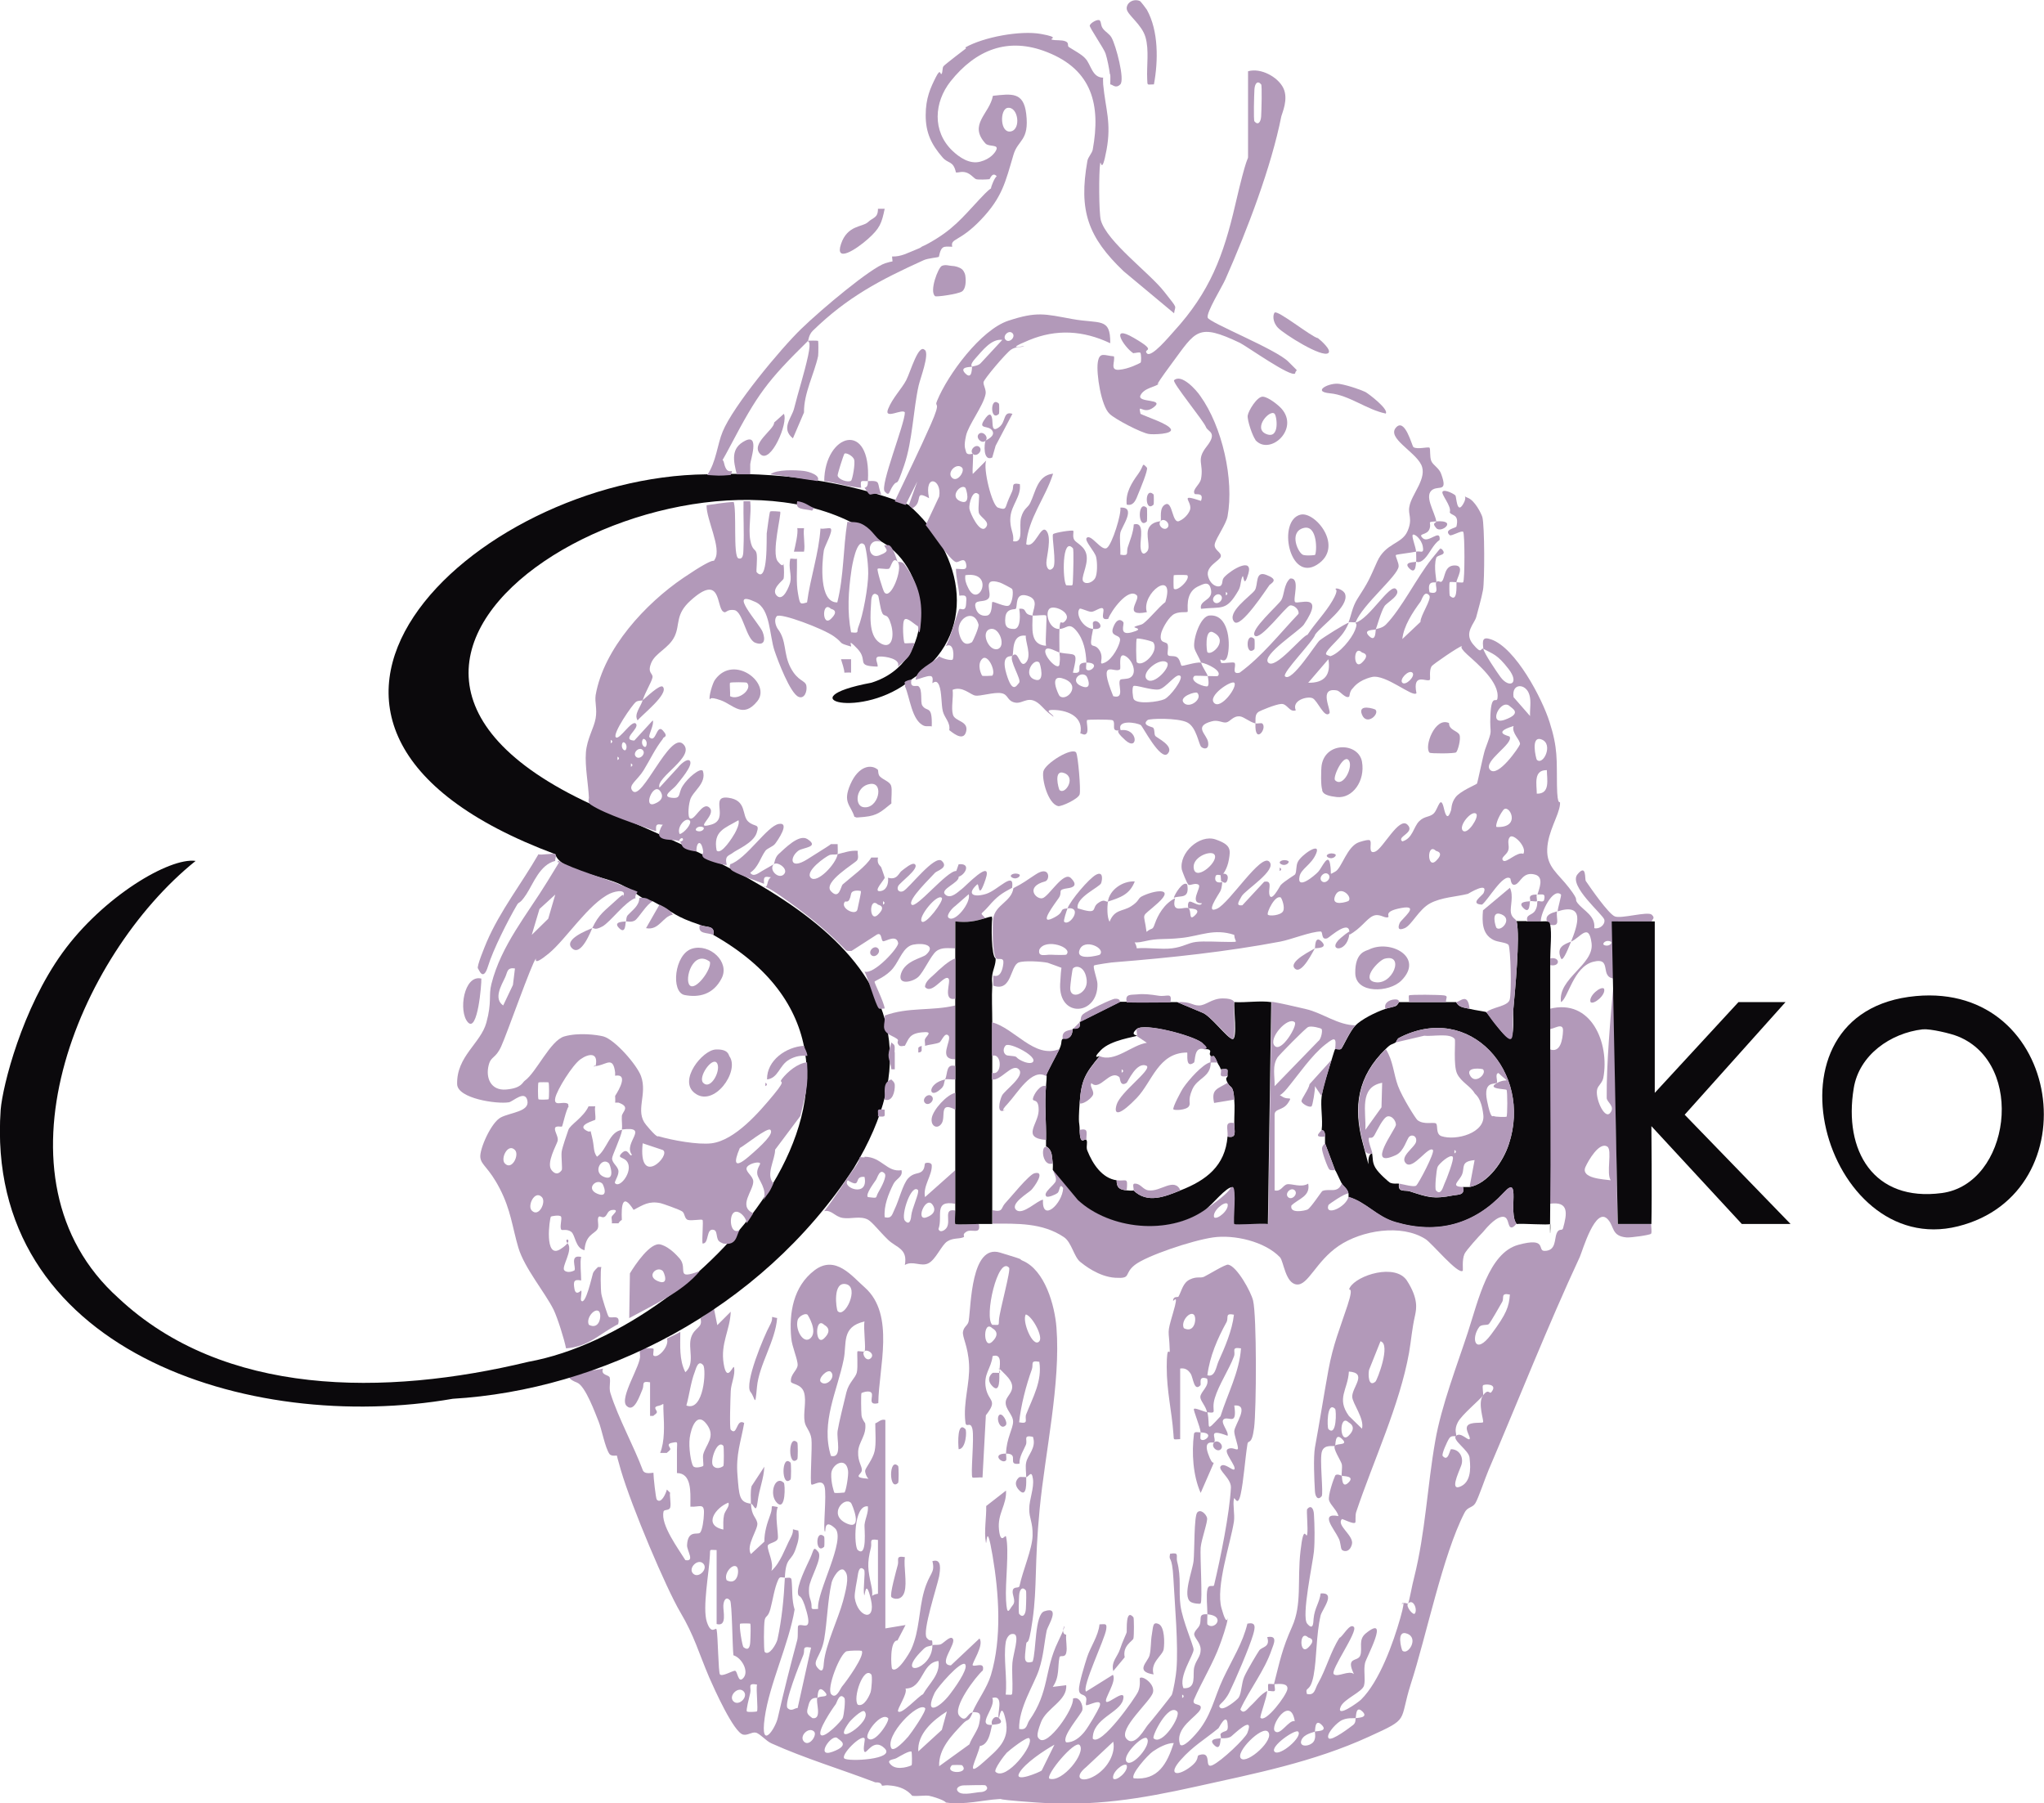 <?xml version="1.0" encoding="UTF-8"?>
<svg id="_Слой_1" xmlns="http://www.w3.org/2000/svg" version="1.1" xmlns:xlink="http://www.w3.org/1999/xlink" viewBox="0 0 608.1 536.4">
  <!-- Generator: Adobe Illustrator 29.3.1, SVG Export Plug-In . SVG Version: 2.1.0 Build 151)  -->
  <defs>
    <style>
      .st0 {
        fill: #b299b9;
      }

      .st1 {
        fill: #0b090c;
      }
    </style>
  </defs>
  <path class="st0" d="M379.2,501.1c-.1.5.3,1.6,0,1.9s-1.6-.1-1.9,0c0-.6-.1-1.8,0-2s1.4,0,2,0Z"/>
  <path class="st0" d="M297.2,511.1c2.1,2.1-1.9,1.8-2,2-.7-1.3.9-3.1,2-2Z"/>
  <path class="st0" d="M480.2,293.1l1,71h10c0,.8.3,2.5,0,2.9s-6,1.2-7.3,1.1c-4.5-.4-3.6-3.2-5.5-5.3-3.7-4.3-7.6,9.3-8.4,11.1-9.5,20.4-18.5,43.2-27.1,63.3-1,2.3-3.1,8.6-4,10s-2.3,1-3.2,2.8c-6.5,12.6-11.4,36.9-16,51-3.6,11.4-.1,10-12.4,15.6-16.6,7.6-34.1,11-51.2,14.8s-30.7,6-47.7,4.8-7.6-1.2-11.5-1-10.2,1.8-15.5,1c-.4-.7-3.9-1.8-5-2s-3.4.2-5,0c-1.6-1.9-3.7-2.7-6-3s-2,0-3,0c-.3-1-1.1-1-2-1-10.2-3.9-20.9-7.1-30.9-11.6-1.6-.7-3.5-3-4.7-3.2s-2.4.9-3.7.6c-2.8-.6-8.7-13.8-10.1-17-3.2-7.5-4.4-12.3-8.6-19.4s-14.4-31.1-17.7-42.3,0-3.9-.4-4.2c-.5-.4-2.2.4-3-.6-1.3-1.9-2.3-7.4-3.2-9.6s-3.9-10.6-6.4-11.6-2.8-1.7-1.7-2.3c2.5-1.4,7.1-1.2,9.4-1.9-.8,2.1,1.8,1.8,2,2.7.3,1.4-.3,3,.2,4.6,2.4,7.6,6.9,15.6,9.7,23.1.6,1,2.1.7,3.1.6,0,1.3.7,7.7,1,8,1.3,1.4,2.7-1.8,3-3l1,1c-.3.3.3,3.2,0,4.3s-1.9.5-2,1.3c-.9,3.9,4.4,11,6.5,14.4,2.9.5.5-2.7.5-4.4.2-4.6,3-3.1,3.8-3.7s1.2-4.4,1.2-5.3c.3-3.9-1.2-2.3-4-2.5,0-.3,0-.7,0-1,0-3.2.4-9-4-9,0-2.3,0-4.7,0-7s.5-2.4-1.5-2-.2,1.5-.5,2-.9.8-1,1h-2c1.4-3.4,1.2-8.3,1-12s.5-2.4-1.5-2-.2,1.4-.5,2-.9.7-1,1h-1v-10c-2.8-.5-1.6.7-2.3,2.2s-2.4,7.1-4.7,4.8,4.5-12.4,4-15c.1-.1-.3-1.4.2-1.8s3.6-.4,3.8-.2-.2,1.8,0,2c1.3,1.2,4.9-2.9,4-5,1.2-.6,3.2-1.5,4-2,0,4-.4,8.3,1.5,12,3-2.6.7-7.1,1.7-10.3s3.6-2.8,2.8-5.7c1.2-.8,2.6-2.1,4-3l1,5,4-4c-.2,5.5-3.1,9.4-2.1,15.5s2.9-.1,3.1,1.1c.4,2.3-.9,4.7-1,7s-.4,11.1,0,11.5c2,2.1,1.6-3.5,4-2-1,5.7-2.5,9.3-2,15.5s.5,8.1,4,8.5c0-1.7-.2-3.5.2-5.2l3.8-5.8c-.2,3.8-1.5,6.4-2,10.4s-1.1.7-2,.6c.2,3.7,1.5,3.9,1.9,5.7s-3.5,6.7-1.9,9.3l4-3.7c0-2.9.8-5.4,1.8-8.1s-.6-2.7,2.2-2.2c-1,2.2.3,8.2,0,9.4s-3,1.3-3,2.2c0,1.8,1.9,4.9,1.1,7.4,2.7-2.4,4-6.6,5.7-9.8s-.6-2.7,2.3-2.2c.3,1.9,0,3.2-.6,4.9-1.4,4.7-3.1,2.5-3.4,9.1-1,0-1.5-.5-2,.7-1.1,2.4-1.6,6-2.3,8.6s-1.4,1.9-1.7,3.3-.3,9.1,0,9.5c1.3,1.4,3.5-2.4,3.8-3.7,1.3-6,1.9-12.2,2.2-18.3.9,0,1.9-.4,2,.6.3,2.9,0,5.9.9,8.8-1.7,10.3-7.5,22.1-8.9,32.2s3.2,3.2,3.9,0c1.8-7.9,3.7-15.4,5.8-23.2.3-1.2,0-3.9.3-4.2,1.1-.9,4.2,2.1,2.5-4.1s-2.4-3.9-2.6-5.5c-.3-2.5,2.4-7.8,3.6-10.4s.9-3.8,2.4-2-2.5,7.9-2.7,10.7.5,3.3.7,4.8-.5,1.7,2,1.5c-.6-4.8,8.5-20.8,5-24s-2.6,1.4-3,1c-.6-.6.6-10.9-.1-13.4s-3.4-.2-3.9-.6.3-11.3,0-13.6-1.7-3.3-2-5c-.5-2.7.6-6.2-.2-8.8s-3.8-2.4-3.9-3.2c-.2-2.2,1.9-3.3,2-4.9s-1.7-5.5-1.9-8.1c-.7-7.4.6-15.3,6.9-20.1s11.3,1.9,15,5.1c9.1,8.1,4.1,23.9,4,34.4-3.3.8-1.4-2-2-3s-2.9-.1-3,0c-.2.3-.1,5.5,0,6.6s1,2.2,1.1,2.4c.5,3.6-2,5.5-2.1,8.5s1.2,4.2,1.1,5.5-3.1,2.1,2,2.5c-.6-.5-1.1-1.8-1-2.5s2.3-3.4,2.8-5.7.2-5.5.2-8.3c.8-.2,1.7-1.4,3-1v62s6-1,6-1l-2.4,4.6c-2.4-.1-1.9,8-1.6,8.4,1.5,1.6,5.2-4.7,5.7-5.8,2.5-5.5,2.2-11.5,3.8-17.2s3.4-5.3,2.5-9c2.9-.9,2.3,2.6,2,4.5-.6,3-5.1,16.5-3.7,18.3s1.7-.5,1.7,2.2c-1.3.5-1.7.1-3,1.5-8.4,8.3,3,6.1,3-1.5.5-.2,1.4,0,2.3-.2s2.9-2.7,3.7-1.8c1.4,1.4-4.7,7.9-.5,8l8.5-8c1.5,2-2.5,7.6-2,8,.8.5,3.6-1.2,3,1.5-2.2,1.9-9.1,11.1-7,13.5s2.4-1,4-1c-1.4,3.2-1.2,1.5-3,3.4-3.2,3.4-7.2,7.4-7,12.6l9-6.5c.7-2,2.5-4.1,2.9-6.1.6-3,.5-3.5-2-3.5,1.7-3.8,4.3-7.1,5.5-11,3.3-11,2.4-24.3.5-35.5s-1.7-2.5-2-4c-.6-3.1.2-7.5.1-10.8l5.9-4.6c.2,4.4-2.6,6.8-2.1,11.6s1.9,1.2,2.1,2.1c1,4.2-.3,13.7,0,18.9s.9,2.8,2,1.5-.3-3.1,0-4.4,1.8-.5,2-1.3c1-4.7,3.8-11,3.9-15s-1-5-1-7.9,1.5-6.2,1.1-9-1.2-.6-2-.5c0,1.3.3,6.3-2,4s-.2-3.9,0-4,1.4,0,2,0c0-1.4-.3-3.1,0-4.4.5-2.3,3.1-4.3,2-7.6-3.1-.6-1.5.9-2.1,2.4s-2,3.5-1.9,5.6c-4,.6.2-3-4-3,0,.6.2,1.8,0,2-1,1.3-4.6-2,0-2,.1-4.5,2.1-7.4,2.1-9.5s-2.4-3.7-2.2-5.9,4.2-3.7.1-7.9-.9-.6-2-.7c0,1.3.3,6.3-2,4s-.1-3.9,0-4,1.4,0,2,0c0-2,1.1-5.9-2-5-.4,3.7-2.8,5.3-2,9.5s3.7,3.4,0,8.1l-1,18.5c-.8-.1-2.9.2-3,0-.6-.8.6-11.8,0-14.4s-1.9,0-2.1-2.1c-.7-5.9,1.4-11.5,1.1-17.1s-2.1-8.2-1.8-9.8,1.5-1.8,1.7-3.2c.7-4.6.7-22.9,9.3-20.3s5.1,1.7,6.7,2.4c6.7,2.8,9.6,13.4,10.1,19.9,1.3,16.5-3.4,37.3-5,54s-.7,22.9-2.1,32.9-1.7,4.7-2,8-.9,5.4,2,4.5c1.1-2.9.6-14.1,3.5-15,5-1.7,1,4.4.7,5.7-.8,4-.9,7.4-2.3,11.7s-6.1,11.4-5.9,17.6c2.4.5,2.2-1.3,3-2.5,6.1-8.7,4.4-14.9,8.6-23.5s-.3-2.5,2.4-2c-.2,1.7.4,3.8,0,5.4s-1.8.5-2,1.3c-.6,2.8.1,5.8-2,8.8l4-.5c.4,4.6-5.9,6.8-7.5,11s-1,4.5-.5,5c2.4,2.5,10.5-9.2,10-12,2-.9,3.1,2.1,2.8,3.4s-6.4,8-4.8,9.6c2.2.1,4.1-1.5,5.4-3.1s4-6.3,4.5-7.5c1.2-3-3.8,0-4-.5s.3-1.5,0-2.2c-.5-1.2-2-.5-2.1-2.3s1.8-7.8,2.4-9.7c1-3.1,3.4-6.4,3.7-9.8,1.6,0,2.3-.5,2,1.5-.4,2.9-7.3,17.1-6,18.5l8-5c1.2,2-2.7,7.2-2,8s6.1-4.4,5-.5-9.1,5.5-9,11.5c2.4,2.5,12.7-12.2,13.5-14s.4-3.8.5-4c.7-.9,4.6,1.7,3.9,4.3s-10.4,10.8-7.9,13.7,5.7-3.4,6.4-4.1,6.8-8.4,7.1-8.9c.5-1.2,1.3-6,1.4-7.6.6-7.2-.5-19.2-.9-26.9s-1.5-4.9-1-7.5c2.9-.5,1.7.6,2.1,2.3,1.3,4.9.4,8.6,1,13.1s3.9,11.9,3.9,13.1c0,1.7-4.6,8.1-3,11.5,4.1.2,2.6-4,3.2-6.3s1.9-3,1.9-5.2-2.2-3.7-1.9-4.8,1.2-1.5,1.6-2.5c.7-1.8-.6-3.4,2.3-3.2,0,.8-.1,2.9,0,3,2,2,5.7-2.5,0-3,0-2.1-.4-5.6,0-7.4s1.8-.5,2-1.3c1.9-8,4.6-21.2,5-29,.1-2.8-4.1-5.3-3-6.4s3.5,1.5,4,1c.8-.8-3.3-5.2-2-6s2.5.3,3,0-1.1-4.2-1-5.4c.1-1.9,4.8-8,0-7.6.9,6.1-1.5,3.2-3,4s1.5,3.8,1,5c-6.3-2.4-3.1.7-4,2,1.1-1.1,3.1.9,2,2s-3.1-.9-2-2c-.1.2-3.3-1-1.8,3.3s1.9,1.9,1.6,3l-3.8,8.7c-2.3-5.2-2.7-11.9-2-17.5.1-.9,1.2-.5,2-.5,0,.6-.2,1.8,0,2,.9,1.2,4.6-1.9,0-2-.2-1.9-2.3-6.7-2-7,.4-.4,3,.9,4,1,1,4.3-1,6.5,3.9,1.2,2.1-6.7,5.6-13.1,6.1-20.2-3.1-.5-1.5.9-2.1,2.4-1.5,4-4.5,8.4-5.7,12.4s1.1,4.6-2.3,4.2c-.4-1.9-2-3.4-2-4.5,0-1.6,2.8-3.2,2-5.5-2.8-1-1.6,1.6-2,2-1.9,2-2.1-2.3-2.9-3.5s-1.7-1.7-3.1-1.5v21c-2.3.1-1.8.4-2-1.5-.5-7-2-12.6-2-20s1-3.1.9-4.9c-.2-6.6-1-4.4,1-11.2s-.2-2.6,0-3.8,1.4-.7,1.6-1c1-1.8,1.3-4.1,3.4-5.1s3.1-.3,4.2-.8,6.4-3.8,7.2-3.6c2.6.5,6.8,8.1,7.4,10.7,1.1,4.6,1,32.2.3,37.8s-1.8,3.3-2,5c-.7,4.4-1.1,10.7-2,14.8s-1.8.5-2,1.3c-.4,1.9.3,4.6,0,6.8-1,6.5-5.5,19.4-3.7,25.8s1.8,1.9,1.8,3.2-2,7-2.3,7.7c-1.8,5.1-5.5,11.2-7.7,16.3-.8,2.1,2.8.8,1.9,2.9s-7.8,5.5-6,10.5c.9,1,3.8-2.2,4.5-3,4.8-5.3,5.5-10.8,8.3-16.7s5.8-10.5,7.2-16.3c2.7-.6,2.3,1.2,1.7,3.3-1.2,4-5.2,13.3-7,17s-3.8,3.7-2.8,4.7,5-2.3,5.5-3c.9-1.4.8-4.3,1.7-6.3s3.9-7,4.4-7.7c.8-1.2,3.4-.9,2.4-4,3.2-.6,2,1.9,1.3,3.8-2.1,6.2-6.6,11.8-9.3,17.7,1,1.7,2.2-.3,3-1,1.7-1.5,2.9-3.4,5-4.5-.1,2.1-2.3,7.6-2,8,1.5,1.6,7.7-6.6,8-8.5s-2.4-1.6-4-1.5c1.8-7,2.4-10.4,5.4-17.1s1.5-13.7,2.5-22.5,1.7-3.3,2-5-.3-7.1,0-7.5c1.1-1.3,1.9-.2,2,1.5.2,3.3.3,7.8,0,11.1s-3.8,19.4-2,21.5,1.8-.1,1.9-1.5c.3-3.2,1.7-4.6,2.1-7.5,4.7-.4.5,4.7,0,6.5-1.4,6-1.1,12.6-2.1,17.9s-2.6,3.1-2,5.5c2.4.6,2.4-1.6,3.3-3.1,2.5-4.4,3.7-9.4,6.4-13.6.9-.2,3.1-4.6,4.3-3.2s-7.1,12.9-6,14,4.5-1.3,6,0c-2.6-5.4,1.2-3.5,1.9-5.6s-.7-4.6,1.6-6.5c7.5-6.1,0,7.5-.2,8.8-.5,2.2.2,4.8-.3,6.7s-5.8,3.9-6.9,6.2c-1.7,3.8,5.3-1.3,6-2,5.5-5.4,9.6-16.9,11.7-24.3s-.1-3.3.5-4.1,1.7,0,1.8-.2c-.8.8,1.5,3.6,2,3,.9-1.1-.4-4.6-2-3,.3-.3,1.3-6,1.8-7.7,3.4-13.6,3.9-27.1,6.3-40.7,1.8-10.4,6.6-22.8,9.7-32.3s6.2-23.6,15-26,5.5,1.8,7.8,1.8c3.5,0,2.9-3.5,3.6-5.2s1.6-.6,1.9-1.5c1.2-4.3,1.9-8.2-4-7.3.2-15.3,0-30.7,0-46,3.2,1.3,3.9-2.8,4-5.5s-3-.3-4-.5c0-2,0-4,0-6,12.4-3.2,17.9,10.2,16,20.5-.3,1.5-1.5,2.3-1.8,3.3-.8,2.5,2.1,9.2,3.8,7.2s-1-3.2-1-4.5c-.1-9.8,1.1-23.8,2-33.5ZM478.2,341.1c-2.4-1.6-5.7,4.2-6.5,6-1.6,3.5,5.5,3.7,7.5,4-1.4-2,.5-9-1-10ZM300.2,377.1c-3.3-3.6-7.5,14.7-5,17,2.2,0,1.9.4,2-1.5.2-2.8,3.6-14.8,3-15.5ZM249.2,390c2.1,2.4,6.6-7.1,2.5-8s-2.9,7.5-2.5,8ZM449.2,385.1c-2.9-.6-1.6,1-2.3,2.2s-3.5,6.2-4,6.6-2.1,0-2.8.8c-2.6,3.5-1.2,8.6,3.5,2.3s5.3-8.3,5.6-11.9ZM240.2,391.1c-.5-.6-2.6.4-2.9,1.6-.8,2.9,1.8,7.4,3.9,5.3s-.8-6.7-1-7ZM309.2,399c1.2-1.3-2-7.4-4-8-1.3,1.8,2.1,10.2,4,8ZM355.2,391.1c-1.2-1.2-4,2-3,4,3.3,1.7,3.9-3.1,3-4ZM367.2,391.1c-2.9-.6-1.6.8-2.3,2.2-2.7,4.9-5,10.2-5.7,15.8,2.3.7,2.6-2.5,3.3-4.1,1.9-4.2,4.1-9.3,4.6-13.9ZM257.2,402.1c.5-.9-.4-7.2,0-9-7,1.6-5.2,6.5-6.2,11.3-1.9,9.4-6.9,18.7-3.8,28.7,3.5.8,1.6-5,2-7.5s1.9-8.5,2.6-11.4,2.7-4.3,3.1-5.9,0-6.1.2-6.3,1.9.2,2,0c-.8.8.7,3.3,2,2s-1.2-2.8-2-2ZM245.2,394.1c-2.8-2.7-2.8,6.7,0,4s.1-3.9,0-4ZM295.2,395.1c-2.8-2.7-2.8,6.7,0,4s.1-3.9,0-4ZM309.2,405.1c-2.8-.5-1.7.6-2.2,2.2-1.7,4.7-3.3,10.8-3.8,15.8,3.1.6,1.5-.9,2.1-2.4,2-5.1,4.8-9.9,3.9-15.6ZM209.2,406.1c-1.5-1.8-2.2,1.2-2.5,2-1.2,3.1-1.6,6.8-2.5,10,5.2,2,6-10.8,5-12ZM247.2,408.1c-1-1-4,2-3,3,1.6,1.6,4.6-1.4,3-3ZM441.2,415.1c-1,1.4-6.3,5.7-7.5,8s-.3,3.6-.5,4-1.3-.3-2,.7-2.4,4.9-2,5.3c1.7,2,2.1-2,2.5-2,2.5,0,3.9,2.5,3,4.9s-3.5,7.8,0,6.1,2.6-7.1,2.5-8.5c-.2-2.2-5.4-5.3-4-6.5s3.5,1.5,4,1-1.5-2.8-.6-4,4.2-.7,4.6-1-1.7-5.7,0-8,1.9-.2,2.5-1c2.1-2.6-2.2-2.4-2.5-2s.2,2.6,0,3ZM209.2,436.1c.2-.3-.2-2.4,0-3.4.8-3.1,3.9-5.3,1-9.1s-4.6,1.2-5,4.1.4,7.5,1,8.4,2.9.1,3,0ZM215.2,430.1c-1.8-2.1-4.2,4.7-3,6s2.9.1,3,0c.2-.2.2-5.8,0-6ZM251.2,444c.5-.3,1.3-5.3,1.1-6.5-.6-4.4-4.9-1.9-5,.9s.8,5.3.9,5.6,2.7,0,2.9,0ZM215.2,455c0-1.4-.1-2.9.2-4.3s1.8-2.6,1.3-3.7c-3.7,1.4-7.7,6.7-1.5,8ZM253.2,447.1c-2-2.1-6.9,3.4-1.5,6s1.7-5.8,1.5-6ZM258.2,448.1c-4.3-.6-4.2,12-3,13,2.9,2.4,1.9-6.7,2-7.5.2-1.9,1.2-3.6,1-5.5ZM261.2,458.1c-2.9-.5-1.7.6-2.1,2.3-1.2,4.7-.9,6.6.1,11.2s-1,2.9,2,2.5v-16ZM213.2,461.1c-2.2,0-1.9-.5-2,1.5-.2,5-2.3,15.7-.9,19.9s2.7,1.2,2.9,2.3c.4,1.7.5,12.9,1,13.3.7.7,3.5-1,4.4-1.1s.9,4.1,2.6,2.1-.6-6-3-6.7c-.3-2.1-.4-15.7-1-16.3-1.1-1.3-1.9-.2-2,1.5s1.2,6.4-2,5.5v-22ZM209.2,465.1c-1.6-1.6-4.6,1.4-3,3s4.6-1.4,3-3ZM219.2,466.1c-1.2-1.2-4,2-3,4,3.3,1.7,3.9-3.1,3-4ZM251.2,467.1c-1.5-1.2-3.5,2.4-3.8,3.7-1.2,5.4-1.3,11.6-2.2,16.8s-3.7,6.5-2,8.5,1.8-.1,1.9-1.5c.5-5.3,4.3-13.1,5.7-18.3s1.8-8,.3-9.2ZM257.2,467.1c-1.3-1.5-1.8,0-2,1.5s-1.1,5.4-.9,6.8c.9,5.7,6.4,7.3,4.8.4s-1.8-.5-2-1.3c-.4-1.7.4-6.8,0-7.4ZM305.2,473.1c-1.1-1.3-1.9-.2-2,1.5s-.2,5.3,0,5.5c1.1,1.3,1.9.2,2-1.5s.2-5.3,0-5.5ZM223.2,483c0-.1-2.9-.1-3,0-.4.5.6,6.6,1,7,1.4,1.1,1.9.1,2-1.5s.2-5.3,0-5.5ZM299.2,488.6c-.7,4.7.5,10.7,0,15.5,2.1,0,1.9.5,2-1.5s-.2-5.4,0-8,2.2-8.1.5-8.5-2.4,1.7-2.5,2.5ZM417.2,491c1.6,1.6,5-3.6,1.5-5s-1.7,4.8-1.5,5ZM389.2,487.1c-2.7-2.6-2.7,5.6,0,3s.1-2.9,0-3ZM241.2,490.1c-2.8-.5-1.6.7-2.2,2.2-1,2.4-5.9,14.6-4.7,15.8s2.2-.1,3,0l4-18ZM256.2,491.1c-.2-.2-3.5-.1-4.3.1-2,.6-6.1,11.2-4.6,12.8s2.7-1.7,3.2-2.3c1.2-1.4,7.1-9.5,5.8-10.7ZM279.2,494.1c-5.1.5-4.5,8.2-9.8,8.2.7,1.6-2.7,6.2-2.2,6.8,1,1.1,6.1-4.6,7.4-5.1,1.8-3.2,5.2-5.9,4.6-9.9ZM287.2,495.1c-1.3-1.4-8.4,7-9.1,8.4-3.3,7,1.3,4.7,4.5.5s5.4-8.1,4.5-8.9ZM259.2,498.1c-2.3-2.6-5.6,7.1-4,9,1.9.8,3.5-2.8,3.8-3.7s.6-4.9.2-5.3ZM225.2,501.1c-3-.5-1.6.8-2,2.5s-1.3,5.2-1,5.5,2.9.1,3,0c.4-.5-.3-6.5,0-8ZM221.2,503.1c-1.6-1.6-4.6,1.4-3,3s4.6-1.4,3-3ZM243.2,505.1c-.1.1-1.9-.6-2.6,1.9s-.8,2.7,1.1,4.1c3.1.5.8-5.2,1.5-6s4.1.1,2-2-1.9,1.8-2,2ZM351.7,504.1v1c.6-.3.6-.7,0-1ZM251.2,505.1c-1.5-1.8-2.2,1.4-2.6,1.9-1,1.3-5.5,8-4.4,9.1s6.1-4.1,6.5-5,.9-5.5.5-6ZM297.2,511.1c-.8-.9,1.8-7.1-2-6,1.3,2.7-5,8.4,0,8-.4.5-.6,5.9-3.7,6.3-.8,3.8-4.8,10.1,1.2,4.7,4-3.6,7.8-6.4,6.5-12.4s-1.9-.5-2-.6ZM275.2,508.1c-2.1-2-12.1,8.3-10,12,.9,1.1,4.3-2.7,5-3.5s5.7-7.9,5-8.5ZM257.2,509.1c-.7-.8-4.3,2.8-4.6,3.3-5.9,8.2,7.3-.3,4.6-3.3ZM273.2,521l7-6.4,1.5-5.5c-4.1,2.6-8.9,6.7-8.5,12ZM350.2,509.1c-2.6-2.6-7.6,7.4-7,8,2.5,2.4,8.3-6.7,7-8ZM385.2,512c-1.3-7.9-7.5,1.5-5.9,3s4.1-3.5,5.9-3ZM403.2,511.1c-.2.1-2.7-.3-4.5.9s-4.3,4.2-3.4,5.1,6.4-3.3,7.3-4,.6-2,.7-2c.2-.1,4.1,0,2-2s-1.8,1.9-2,2ZM264.2,511.1c-2.1-2-7.2,4.9-6,6,2,2,6.7-5.4,6-6ZM363.2,517.1c.2-.2-.3-1.1,0-1.4,1.2-1.2,2.4,0,2-3.1s-2.5,1.3-2.7,1.5c-4,3.3-7.6,5.3-11.3,9.5s-1.2,4.9,2.4,2.4,2.2-3.6,3.1-3.9c4.2-1.4,1.3,4.2,4,3s9.8-8,10.4-9.6c2.3-5.9-4.4.8-4.9,1.1-1.1.7-2.8.4-3,.5s.1,4.1-2,2,1.9-1.9,2-2ZM391.2,515.1c-.2.2-3.2.6-4,2.5s1.6,2.1,3.1,1,.8-3.3.9-3.5,4.1.1,2-2-1.9,1.8-2,2ZM242.2,515.1c-1.6-1.6-4.6,1.4-3,3s4-2,3-3ZM377.2,515.1c-1.8-1.8-9.8,6.2-8,8s10.3-5.7,8-8ZM386.2,515.1c-.9-.8-8.5,4.5-7,6s8.5-4.5,7-6ZM249.2,517.1c-1.7-1.7-6.9,6-1.5,4s2.1-3.4,1.5-4ZM257.2,517.1c-1.1-1.2-7.2,5-6,6s15.3.3,12-3-5.4,1.8-6,1,.3-3.6,0-4ZM306.2,517.1c-.6-.7-6.1,3.7-6.7,4.3s-4,5.1-3.3,5.7c3.1,2.8,11.7-8.2,10-10ZM341.2,517.1c-1.1-1.2-7.6,5.2-6,7s7.6-5.2,6-7ZM331.2,518.1l-8,7.5c-4.1,3.3-1.4,5,2.6,2.6s6.1-6.9,5.4-10ZM337.2,529c7.4.7,10-4.4,12-10.5-2.1,0-4.6,1.4-6.2,2.5s-6.8,7-5.7,8ZM309.9,526.7l3.8-7.7c-2.9,1.6-9,5.6-10.5,8.5s6-.3,6.7-.8ZM321.2,519.1c-1.4-1.6-10.2,8.9-9,10,3.8,1.3,11-7.7,9-10ZM271.2,521.1c-.5-.5-3.6,1.4-4.5,1.9s-3.4.4-1.5,2.1,5.8.2,6,0,.1-3.8,0-4ZM286.2,525.1c-.1-.1-2.9-.1-3,0-2.6,2.7,5.6,2.7,3,0ZM335.2,525.1c-.9-.9-4.6,2.2-4,4,.9.9,4.6-2.2,4-4ZM293.2,531.1c-.2-.2-5.3,0-6.5,0s-2.8.9-1.5,2,5.3,0,6.5,0,2.8-.9,1.5-2Z"/>
  <path class="st1" d="M210.2,141.1c20.9-.8,41.1,1.8,60,9,17.1,14.8,21,39,1,52-14.6,12.2-37.6,5.8-12,1,19.8-6.1,18-33.5,3-42-51.3-41.7-187.5,31.4-86.4,78.1,46.9,20.7,115.7,46.7,78.2,108.3-27.9,42.7-75.4,66-119.3,68.6C73.8,426.7-4.8,401.5.2,330.1c.6-7.2,6.4-30.1,18.4-46.7s31.8-28.4,39.6-27.3c-35.1,28.2-62.5,94.5-23,130,31.3,29.4,79.3,29.3,122,19,53-9.6,122.3-88.9,55-127,.7-3-2.3-2.1-4-3-7.5-2.5-7.1-3.3-14-7-4-.6-4.8-2.8-8.2-4.3-5.7-3.4-19.2-4.4-20.8-9.7-103.1-38.4-24.2-112.4,45-113Z"/>
  <path class="st0" d="M217.2,257.1c4.8-1.5,11-11.4,14.5-12s-.4,5-1.1,5.9-2.3,1.3-2.9,2.1c-1.5,2.1-2.1,4.9-4.5,6.5.9,1.5,2.6,0,3.5-.5s3.3-1.9,3.5-2c-1.6,1.6,1.4,4.6,3,3s-2-4-3-3c.2-.2.3-2,1.4-3,1.9-1.7,6.1-6.1,8.6-4.5,3.7,2.4-1.2,2.5-2.6,3.4-2.7,1.9-2.8,6,2.6,2.6s6.7-4.2,7-4.5h2c0,.9.1,2.2,0,3-.6.2-1.4,0-2.3.2-1.3.5-7.5,4.9-5.7,6.8s7.5-4,8-7c2-.5,3.9-1.2,6-1-.2.8.4,1.9-.2,2.8s-10.3,6.5-7.8,9.2,2.9-1.4,3.5-2c2.5-2.2,7-5.4,8.5-8h2c-.4,2.1.8,2.4,1,3s1,2.8,1,3c0,.5-3.5,4.1-1.5,4s2.7-2.1,2.5-4c2.7.8,3.2-1.4,4-2s3.2-2.7,4-2c1.4,1.3-4.5,5.4-5,6.5s.3,2,1.5,1.5c1.7-.8,9.4-11,11.5-9s-1.4,2.9-2,3.5c-1.1,1.3-8.3,8.1-7,9.5s10.6-10.2,13.3-10l.7-2c3.8-.4,2,3.1,0,3.7.3,1.8-5.7,3.7-4,5.3s4.1-1.1,4.9-1.6,9.4-9.7,7.1-2.9-1.8.9-2.5,1.5c-3.4,3.1-.8,3.9,2.7,2.8s8.5-7.1,7.7-1.8c-3.2,1.7-4.5,2.6-7,5.5s-2.6,1.6-1,3.5c-3.2,1-5.4,1.4-9,1,0,2.7,0,5.3,0,8-1.9,0-4-.4-5.6.9s-3.7,6.1-5.3,7.6-6.4,2.7-5.1-1.1,6.3-4.5,7.4-5.5c3.1-2.8-.8-3.6-3.8-3s-4,4.5-6,7-5.3,3.7-5.5,4,2.7,5.8,3,8c-.6,0-1.5.3-1.8-.1-1-1.2-3.1-8.8-4.2-10.9,2.7,1.1,10.3-7.2,10-8.5-.5-2.6-3.6-.5-4.4-.5s-.3-2.8-1.9-2l-7.6,4.9c0-.1-1.2.2-1.7-.3-6.2-6.4-12-10.9-19.4-16.1s-4.5-.8-3.9-3.6,2.1-1.7.5-2-1.6.3-1.5,2c-1.9-.7-9-3.2-9.8-4.2s-.2-1.3-.2-1.8ZM256.2,265.1c-.1-.1-2.7-.6-3,.8-.6,3.3-1.6,1.9-1.9,2.4-1.4,1.9,3.4,4.3,3.8,2.2s1.2-5.2,1-5.4ZM282.2,273c1.8,1.7,6.8-4.5,6-7l-4,3.5c-.9.6-2.8,2.8-2,3.5ZM280.2,267.1c-1.4-1.4-7.1,5.7-6,7s6.7-6.2,6-7ZM262.7,268.1v1c.6-.3.6-.7,0-1ZM261.2,269.1c-2.7-2.6-2.7,5.6,0,3s.1-2.9,0-3Z"/>
  <path class="st0" d="M363.2,260.1c.2-.3,2.5-.6,2,1.5s-1.8.2-2,.5c.2-.3-.2-1.7,0-2Z"/>
  <path class="st0" d="M401.2,185.1c.8-2,1.1-4.5,2.6-6.9,3.4-5.3,3.4-5.5,5.9-11.1s7.3-5.2,9-9,.1-5,.6-7.4c.6-3.7,5.5-8.5,3.5-12.5s-10.2-7.9-7.5-11,4.8,5.6,5.2,5.8c1.1.8,4.5-.2,4.8.2s0,2.6.5,3.9,2.4,2.1,3,4c1.9,5.3-.6,3.4-2.5,4.5-2.9,1.7.6,6.7,1,9.5,6.5-.5,1.5,3.7,0,2s0-1.4,0-2c-3.1.2-1.3.1-2,2.2s-3.7,1.2-2,2.8,5.3-3,5,.5c-2,1.4-2.9,4-4.5,5.6s-2.4.8-2.5.9.1,4.1-2,2,1.9-1.8,2-2,0-2.3,0-3c1.4-.3,2.4.8,2-1.5s-2.6-4-3-3.5.9,3.6,1,5c-1.3.3-5.8.8-6,1-.3.3.9,2.3.8,3.4-.2,2.8-10.7,11.3-12.8,16.6-.6.1-1.4-.1-2,0Z"/>
  <path class="st0" d="M266.2,149.1c3.6-7.6,7.3-15.1,10.7-22.8s.9-4.8,1.9-7.1c3.2-7.8,13-21.1,21.2-23.8,8.5-2.8,10.8-2,19-.5s11.4-.6,11.3,7.2c-8-3.8-16-4.3-24.2-.9s-.6,1.4-1.5,1.8-2.3,0-3.8,1-8.1,8.8-8.2,9.7.9,2.3.6,3.6c-.7,3.5-5.1,9.1-5.8,12.3s-.3,3.6,0,4.8,1.9.5,2,.6c-1.1-1.1.9-3.1,2-2s-.9,3.1-2,2c.3.3-.2,4.8,0,6l4-4c-1,2.3,1.7,13.4,3.5,14s2.1.5,2.5-.7,1-2.6,1.7-4.1-.5-2.7,2.3-2.2c.5,3.6-2.5,6.2-2.8,9.8s1.2,4.8.8,7.2c3.4.7,1.6-4.3,2.4-7.1s2-2.8,2.7-4.3c1.6-3.2,2.1-8.2,6.8-8.7-2.3,7.3-7.4,13.2-8,21,2.6,1.4,4.3-6,6-4s0,7.8,0,9.5.9,2.8,2,1.5-.5-9.5,0-10,5.8-1.3,6-1c.2.4-.3,1.7.3,2.7s3.4,1.9,3.7,4.9-1.9,6.5-1,7.5,2.8.2,3.5-1,.7-4.6.3-6.3-3.6-4.9-2.8-5.7c1.3-1.3,4.4,4.1,6,3s4.4-10.3,4-12c5-.3.3,5.8,0,7.5s.1,4.4,0,6.5c2.8.5,1.7-.6,2.2-2.2s1.7-4.4,1.8-6.8c3.3-.9,1.9,4.3,2,6.5s.9,2.8,2,1.5-.6-5,.5-7,3.4-1.8,3.5-2c-1.1,1.1.9,3.1,2,2s-.9-3.1-2-2c.3-.6-.6-4.1,1.5-5s1.9,5.9,4,5,3.2-2.9,3.3-3.6c.4-2.5-3.5-4.6,3.2-2.4,1-2.7-1.7-1.7-1.9-2.1-.8-1.3,1.5-2.6,1.9-4.4.9-4.8-1.6-5.5,1.7-9.7s.4-4.3-.2-5.7c-.6-1.8-10.2-13.4-9.5-14,2.2-2,6.6,2.9,7.8,4.7,6.5,9.1,10.1,24.8,8.1,35.8-.4,2.3-3.4,6.4-3.8,8.2s2,2.4,1.8,3.7-4.6,2.9-3.8,5.9,3.3,3.5,3.9,2.7.1-1.6,1-2.5c2.2-2.3,8.5-5.9,7.1-1s-1.4.4-1.7.8c-.7,1.1-.4,2.8-1.3,4.3-3.6,6.2-4.8,4.7-11.1,5.4-.6-2.6,3.5-2.4,3-5.5s-2.4-1.8-4-1.1c-4,2-2.7,7.2-3,7.5s-2.9-.3-4.5,1-3.2,4.4-3.4,5.6c-.6,3.1,1.7,2,2,3.2s-.3,2.6.1,3.1,2,0,2.8.7.9,2.1,1.2,2.4,4-1.1,5.8-.9c.6,1.7,1.8,3.2,2,4-1,0-3.8-.2-4,0-1.7,1.7,3.5,3.5,4,3s.1-2.5,0-3c.8,0,2.9.1,3,0,1.5-1.5-3.3-3.8-5-4-.6-1.7-1.8-3.3-2-4.5-.4-2.5,1.8-9.3,4.5-9.5,5.5-.5,6.3,7.5,5.5,11.5s-3-.1-2,2.6c1,.2,3.6-.4,4,0,.6.8-1.1,3.6,1.5,2.9,6.7-4.9,11.8-11.5,17.5-17.5.3-1.2-1.3-2.7-2.5-2.5s-8.9,10.6-10.5,9,7-9.1,7.9-10.6.7-4.7,2.6-6.4c3.2-.4.7,6.2,1.5,7s9.2-3.1,2.6,6.7c-1.1,1.7-12.7,9.1-10.6,11.3s9.9-7.8,11.7-8.3c2.3-3.5,5.3-6.5,7.4-10.1s.8-3.3.9-3.5c.3-.5,2.6.4,2.9,1.6,1.1,3.7-6.8,9.1-8.9,11.9-.5,2-10,11.5-9,12.5,2,1.9,9.2-9.8,10.3-10.7s7.6-5,8.7-5.3c-1.5,3.5-2.8,4.4-5.3,7.1s-1.4,2.4-.2,2.9c2.8-.9,6.3-5.2,7.3-7.7s0-1.8.2-2.3c4-1,10.2-11.7,12-10s-2.7,4-3.4,5.1c-1.1,1.7-2.4,6.6-2.6,6.9s-4.1-.1-2,2,1.9-1.8,2-2,1.8-.2,3-1.4c4.7-4.8,9.2-14,13.6-19.5s1.9-2.1,2.9-3.1c2.1,2.1-1.1,1.7-1.5,2.7-.9,2.8.2,7,0,7.3s-2.9-.9-2,3c3.4.9,1.4-2.2,2-3s1.2.3,1.7-.3c1-1.1.6-4.7,3.8-4.7s.5,3.9.5,5c-.6,0-1.8-.2-2,0s-.1,3.9,0,4c2.3,2.3,2-2.7,2-4,.6,0,1.9.2,2,0,.5-.6.5-14.5,0-15s-3.5,1.4-4,1c-1.9-1.7,1.9-2.1,2-2.6.9-3.8-1.5-3.1-2-4.2.7-1.8-2.8-5.5-2.1-6.2s3.5.8,3.8,1.2.4,5.6,2.2,2.7-.6-2.8,1.5-2,4,4.7,4.3,5.7c.7,2.5.7,19,.2,21.7s-1.5,6-2,8-3.8,4.7-1,8.1,2.2,1,3.1,1.4c.2,1.3,4,6.9,5.1,8.4,2.6,3.5,5.8,2,2.4-2.4s-4.6-4.4-7.5-6c-.3-2.5-.3-3.7,2.3-2.8,7.3,2.5,15.2,17.6,17.4,24.6,2.5,7.8,2.1,11.2,2.2,18.7s1.1,3.9.9,5.8c-.3,3.3-3.6,8-3.8,13.3s3.2,7.2,6.5,11.5,1.4,3,2.5,4.5c1.9,2.4,5.4,3.8,5,7.5,1.5.4,3.3-1,3-2.5s-10.8-10.1-8-13.5,2.1,1.6,2.5,2c1.5,2.2,6.7,9.7,8.6,10.5s9.8-1.6,11-.5,0,1.4,0,2h-10c.4,4.3-.3,8.5-.6,12.7s-.3,3.1-.4,4.3c-4.8-.2-.5-6.5-6.4-5s-7.5,10.9-9.6,12c-1-7.1,9.9-11.1,9.1-17.5s-3.4-1.6-6.1-.5c-.4.9-2.4,6.3-3,5-1.5-3.3.9-4.2,3-5,2-5,4.2-11.6-4-9,.1-1.2,1.2-4.8,1-5-2.4-2.2-6.1,5.5-6,8-1.3,0-2.7,0-4,0-.6-2.2,1.4-1.7,2.3-3.2s.5-2.6.7-2.8c.4-.3,1.8.6,2-.5.4-1.9-.4-1.5-2-1.5.5-1.7,2-5.1-.6-5.9-3.7-1.1-4.4,2.3-5.9,2.9s-1.4-1.7-1.6-1.8c-2.1-1.6-6.6,6.5-8.4,7.8-3.9-.2.2-2.7.5-3.5,1.5-3.5-4.3.1-4.7.3-3.6.9-7.8,1-11.2,2.8s-5.5,6.5-7.6,7.4-2-.3-1.5-1.5,6.4-5.6.5-4.5-3,2.6-4.1,2.8-2.5-1.3-4.4-.4-3.5,3.7-7,5.6c-.8,5.7-7,4.7-2.5.9s1.9-.6,2.5-.9c.7-5.3-5.8.7-6.5,1-2,.7-1.2-2-2-2-2.9,0-8.8,2.4-12,3-15.8,3-32.7,4.8-48.9,6.1-1,0-6.2.8-6.5,1-.5.4,1,4.2,1,5.5.2,9.4-11.6,10.3-11.1,0s1.4-4.3,1.1-4.5-4.5-1.7-4.8-1.8c-1.9-.4-7-.7-8.6-.1-2.6.9-2,8.9-7.6,6.9,0-1,0-2,0-3,2.1.7,2.8-1.7,3-3.6s-1.1-1.1-2-1.4c-1.3-.6-1.3-10-1-12,.6-4.1,5.4-4.9,6-9,3.3-1.7,3.7-2.2,6.5-4,4.4-3,4.5,1.6,2.9,2-6,1.6-2.7,5.4-.8,5s6.3-8.2,8.5-6,.6,2.8-.8,3c-3.6.5-1.5,1-2.8,2.9s-6.1,8.1-1.9,6.1,1.5-2.7,4.5-3c-.3.8-1.3,3.7-1,4,1.6,1.5,5.7-4.5,1-4,.9-2.4,6.4-8.9,8.5-10s1.9,1.3,1.5,2.5-7.6,4.2-7,7.5c6.4,2,4,0,6-1.5s2.3-.3,3-.5c.5-3.5,4.4-6.2,8-6-1.5,3.9-4.3,4.8-8,6-.2,1.6-.3,4.6.5,6,1.5-3.8,3.9-3,6.4-4.6s1.9-2.2,3.1-2.9c3.4-1.8,10.3-3,4.9,1.9s-4.2,2.2-3.4,8.6c1.8-1.5,1.7-.2,2.5-2.5s2.7-5.9,6-7.5c-1.3,5,3,2.2,4,3s-.1,4.1,2,2-1.8-1.9-2-2-.4-2.1.5-2,2.9,1.7,3.5.5c-4.1.1,0-4.8-1-5.5s-2.5.3-3,0-1.9-4.1-2-4.5c-.9-5,5.3-10.6,10-9s4.5,3.1,4,6-1.8,4.4-2,4.6c-.4.3-1.8-.6-2,.5-.5,2.1,1.8,1.8,2,1.5,0,.1,0,1.8-.6,2.9s-4.6,6.8-.9,5.1,13-16.5,15.5-14-7.1,8.4-8.2,10.3-1.7,2.9.2,2.7l6.5-7c2.5-.5,1.3,1.9,1.5,3.5.4,3.2,3.1-2.1,3.4-2.5,1.1-1.2,4.2-3,4.3-3.2.5-.8.2-2.5.8-3.7,1-2.1,6.9-6.1,5.5-2.6s-4.6,4.6-5,7c-.8,4.1,4.5-.3,5.6-1.5s2.9-5.7,3.5-2.3-.5,3.3,1.5,2.3,3.5-7.6,7.2-8.8,3.2-.3,3.3-.2c.4.6-.8,4,1.5,3s7-10.4,9.5-8-3.4,3.6-1.5,5c3.1-.9,3.3-4.3,5-6s3.3-1.1,4.5-2.5,1.9-5.6,2.9-1.2,1.9.8,2,.7c.3-.5,0-2.2,1.4-4.1s6.2-3.8,6.4-4.1,1.8-8.3,2.4-10.1c2.6-7.1,1.3-3.6,1.6-10.3s1.9-3.3,2.1-5c.7-4.7-5.9-10.2-9-13s-.9-2.5-1.6-2.5-8.6,5.4-9,6c-.8,1.3-.3,3.7-.5,4-.8.9-5.3-2.4-4,4-1.1,1.4-9.2-5.8-13.3-4.8s-5.4,3.1-5.7,3.4c-.9.8-.9,2.4-1,2.4-1,.8-2.7-1.6-3.6-1.8-5.8-1.1-1.6,6-2.3,6.8-1.5,1.6-3.5-3.8-5-4.5s-6.3.6-5,3.6c-1.9.7-2.5-2-4.3-1.9s-6.4,2.1-6.7,2.3c-1.3.8-.9,2.3-1,3.5.6.1,1.7-.2,2,0,1.7,1.4-2.3,6.6-2,0-1.9-.5-3.3-1.9-4.6-2.1-2.1-.2-2.9,1.6-4.1,1.8s-2.4-.9-4.4-.3c-5.4,1.5-1.4,3.8-1,6.1s-1.2,2.2-2,1.5-1.4-5.9-4.2-7.3-11.2-1.2-11.8-.7c-1.9,1.6,1.5,2,1.7,2.3.5.7.2,1.8.6,2.4s5.8,3,3.7,5.3-7.5-8.2-8-8.5c-1.3-.8-7.2-1.7-6,1.5,5.3-.7,5.3,6.5,1.4,3s-1.3-2.9-1.4-3-1.3.4-1.8-.2.3-2.6-.8-2.8-7.2-.2-7.4,0c-.3.5.5,3-.1,3.9s-1.5,0-1.9.1c1-4.8-3.4-6.8-7.5-7s-.4,1.3-.5,2c-1.4-1.1-1.6-1.1-3.4-3-3.8-4-5.5-.7-8-1.2s-1.9-2.4-4.1-2.8-6.3,1-7.8.7-3.8-2.9-6.7-1.7c.3,2.2-.5,5.3.1,7.4s4.8,1.8,3.9,5.1-4.7-.4-5-.5c.4-2.3-1.4-3.6-1.9-5.6s-.3-5.7-1.1-7.7-1.9-.6-2-.7.5-2-.6-2.1-3,.8-4.4,1.1c.2-3.2,4.9-4.7,7-7,.8.7,3.6,1.4,4,1s.6-5.4-2-4c1.3-2.3,3.6-10.6,4-11s1.8,1,2-1.4.3-2.9-2-2.6c-.2-2.8-1-5.2-1-8,1.9,0,3.5.7,3-1.5s-2.1-.3-3-.5c-1.8-.5-7.1-8.7-9-11l4-8.5c.9-5.3-4.6-6.9-3,.5-4.8-2.7-1.5,1.2-5,3,0,0-.9-1-1-1l2.5-7-3.5,7c-.9-.3-1.9-.6-3-1ZM301.2,99.1c-1.1-1.1-3.1.9-2,2s3.1-.9,2-2ZM289.2,109.1c-.2.1-4.1-.1-2,2s1.9-1.8,2-2,1.7-.2,2.5-1l6.5-7c-3.3-.4-6,3.3-8,5.5s-.9,2.4-1,2.5ZM286.2,139.1c-1.6-1.6-4.6,1.4-3,3s4-2,3-3ZM287.2,145.1c-1.3-1.3-4.9,2.6-1.5,4s1.7-3.8,1.5-4ZM291.2,147.1c-1.8-1.9-3,2.8-2.8,4.2s3.1,7.5,4.8,5.7-1.7-3.1-2-4.5.3-5.2,0-5.5ZM319.2,163.1c-3.3-3.7-3.1,9.6-2,11,2.1,0,1.9.5,2-1.5s.3-9.2,0-9.5ZM287.2,171.1c-.2,1.4.2,2.5.8,3.7,3.1,6.7,8.3-5-.8-3.7ZM353.2,171.1c-.1-.1-3.9-.1-4,0s-.1,3.8,0,4c1,1.1,5.1-2.9,4-4ZM301.1,175.2c-.1-.2-3.2-1.8-3.6-1.9-5.7-1.8-2.1,3.2-3.4,4.7s-4.5,0-3.9,2.6,2.5,2.7,3.5,2.5c1.6-.4,1.3-3.6,1.5-4s4,1.7,5,1,1.4-4.2.9-4.9ZM325.2,187.1c-1.5,7.2,0,3.6,1.8,6.2s-.7,4.9,1.7,3.8,4.3-5.1,4.5-6.5c.4-2.1-3.2-.9-2-4s2.6-2.1,3-1.5-1.5,4.1,2.5,3,.4-1.3.8-1.6c.8-.5,1.9-.5,2.6-1,1.9-1.4,4.5-4.8,6.6-6.4,3.1-10.2-7.3-2.6-5.5,3-7.4,1.5-1.8-3.8-3-5-2.5-2.5-7.7,4.7-8.5,7-2.7.6-1-2.2-1.5-3s-2.5.9-3.5.9-3.2-1.2-3.5-.9c-1.3,1.4.8,5.7,4,6,.1-.6-.2-1.7,0-2,1.2-1.5,4.3,2.4,0,2ZM364.7,176.1v1c.6-.3.6-.7,0-1ZM302.2,181.1c-.2.3-2.8-.3-3.1,2.5s.5,3.5,2.6,3.5,1.8-4.8,1.5-6c2.7-.3.9,1.7,4,2,0,3.7-.9,8.7,4,9-.3-1.6.4-8.7,0-9s-3,.1-4,0c0-1.8,2.2-4.8-1.6-5.9s-2.8,3.2-3.4,3.9ZM363.2,177.1c-1.1-1.1-3.1.9-2,2s3.1-.9,2-2ZM425.2,177.1c-1.5-1.7-2.2,1.4-2.6,1.9-2.3,3.1-5,7.2-5.4,11.1l5.4-5.1c-.1-1.8,3.5-6.9,2.6-7.9ZM315.2,187.1c.2-3.2.5-1.4,1.3-2,3.2-2.5-2.9-5.4-4.3-4s0,6.2,3,6c-.1,2.3,0,4.7,0,7-.8-.2-3.2-1.7-4-1-1.4,1.4,3.7,6.9,4,4.5s0-2.4,0-3.5c4.9,1,5.6-.8,4,6,4,.6-.2-3,4-3,0,.6-.2,1.8,0,2,1,1.3,4.6-2,0-2-.1-3.3-.8-6.9-3-9.5s-2.8-.6-5-.5ZM289.2,191c.2-.2,2.2-4.5,1.9-5.3-1.5-5.1-6.8-1.4-5.8,2.6s2.8,3.4,3.9,2.7ZM294.7,187.1c-3.1.6-.7,6.6,2,6s.7-6.6-2-6ZM359.2,194c1.2,1.3,6.7-3.7,1.5-6-2.4-.7-1.7,5.8-1.5,6ZM301.2,195.1c-.2.3-3.6-.8-1.8,5.3s3,3.6,3.8,2.7-3.1-6.8-2-8c1.9-2,2.1,4,4,2s-.3-6.5,0-8c-4.5-.6-3.5,5.3-4,6ZM343.1,191.1c-.2-.4-4.6-1.4-4.9-1.1s-.2,6.7,0,7c1.7,1.7,6.8-3.2,4.9-5.9ZM405.2,194.1c-2.7-2.6-2.7,5.6,0,3s.1-2.9,0-3ZM333.3,202.2c.3-.3,2-.1,2.9-.6,2.3-1.3.7-5.4-1.5-6.5s-1.1,3.6-1.5,4c-1.5,1.4-6.8-3.8-2,8,3.7,1,1.1-3.8,2.1-4.9ZM295.2,201c1.2-1.2-1.3-6.7-3-5s-.2,4.8,0,5,2.9,0,3,0ZM395.2,196.1l-6,7c4.8.1,6.8-2.3,6-7ZM309.2,197.1c-1.6-1.6-5,3.6-1.5,5s1.7-4.8,1.5-5ZM347.2,197.1c-2-1.8-8,3-6,5s7.3-3.8,6-5ZM420.2,200.1c-1.1-1-4,2-3,3s4-2,3-3ZM323.2,201.1c-1.7-1.7-5.1,1.5-1.5,3s1.8-2.7,1.5-3ZM351.2,201.1c-1.2-1.2-4.3,3.7-6.5,4s-7-1.5-7.5-1-.2,3.4.1,3.9c1.1,1.6,7.3.8,9.1,0s5.6-6,4.8-6.9ZM315.2,207c2,1.9,6.6-3,1.5-5s-1.7,4.8-1.5,5ZM367.2,203.1c-.9-.8-8,3.9-6,6s7.1-4.9,6-6ZM455.2,213c-.1-2,.4-4.4-.2-6.3-1-3.5-5.4-3.6-4.7.7l4.9,5.6ZM356.2,206.1c-.5-.5-5.7,1.2-4,3s5.7-1.2,4-3ZM449.2,210.1c-2.7-2.6-6.8,5.9-1.5,4s2.1-3.4,1.5-4ZM450.2,216c-6.5,2-1.3,2.9-1.1,3.1,1.4,2.1-8.1,7.4-5.8,9.9s8.7-6.8,8.9-7.6c.2-1.2-2.6-3.4-1.9-5.4ZM457.2,226c1.9,1.9,5-4.6,1.5-6s-1.7,5.7-1.5,6ZM460.2,229.1c-4.1-.1-3,4.3-3,7,4.1.1,3-4.3,3-7ZM445.2,246c7.7.4,3.7-7.3,2-5s-2.3,4.7-2,5ZM439.2,242.1c-1.3-1.3-5.4,3.6-4,5s4.9-4.1,4-5ZM453.2,254c1.2-2-3-6.2-4-5s0,2.6-.5,4-2.4,2.1-1.5,3,4.2-2.8,6-2ZM427.2,253.1c-2.7-2.6-2.7,5.6,0,3s.1-2.9,0-3ZM361.2,254.1c-1.2-1.2-6.9,1-6,4.5s7.8-2.7,6-4.5ZM395.2,260.1c-1.1-1.1-3.1.9-2,2s3.1-.9,2-2ZM401.2,268c1.3-1.3-2.6-4.9-4-1.5s3.8,1.7,4,1.5ZM381.2,267.1c-1.7-1.4-4.5,4.5-4,5s3.8.2,4.5-1-.4-3.9-.6-4ZM367.2,278.1c-6-2-10.1.3-15.6.9s-6.9,0-11.1,1-2.8-.8-2.3,2.1c3.4-.3,7.2.4,10.5,0s4.7-1.6,7.1-1.9,6.7,0,9.9,0,1.6.1,1.5-2ZM479.2,280.1c-1.4-.7-2.7.6-2,1,1.4.7,2.7-.6,2-1ZM317.2,284c2.3-2.1-6.2-5.1-8-1.5-.5,2.4,2,1.4,3.5,1.5s4.3.1,4.5,0ZM327.2,284c1.9-1.9-4.6-5-6-1.5s5.7,1.7,6,1.5ZM319.2,288.1c-.2.2-.8,5-.8,5.7-.2,3.9,5.3,1.9,4.9-2.2s-3.1-4.6-4.1-3.5Z"/>
  <path class="st0" d="M353.2,263.1c.8,4.6-2.2,3.1-4,4,.3-1.2,2.8-5.2,4-4Z"/>
  <path class="st0" d="M457.2,266.1c-.2.6.2,1.8,0,2s-1.8-.2-2,0,.1,4.1-2,2,1.9-1.9,2-2c.4-.4-1.2-2,2-2Z"/>
  <path class="st0" d="M463.2,271.1c-.3,2.4,1.2,4.6-2,4-.2-.8-.2-.8-1-1-.6-2,1.4-2.5,3-3Z"/>
  <path class="st1" d="M570,296.3c43.8-4,52.2,58.6,12.5,68.5s-60.7-64.1-12.5-68.5ZM572,306.2c-9.5,1.1-18.9,7.6-20.5,17.5-3.1,18.6,5.9,33.9,26.2,31.2s25.1-38.4,4.8-46.6c-2.2-.9-8.2-2.3-10.4-2.1Z"/>
  <path class="st1" d="M492.3,274.1v51c0,0,24.9-27,24.9-27h14l-30,33.5,31.5,32.5h-14.5l-26.9-29.1s.2,20.5,0,29.1h-10s-1.8-90-1.8-90h12.9Z"/>
  <path class="st0" d="M287.2,14.1c5.5-3.1,16.4-5.1,22.5-4s2.2,1.4,3.3,1.7,2.8,0,4,.5.4,1.3,1,1.7c1.4.9,4,2.3,4.9,3.4,1.7,1.8,2,5.7,5.3,5.7-.1.3,0,1.5,0,2,.7,7.4,2.5,11.4,1,19.5s-1.7,2.5-1.9,4.1c-.4,2.4-.4,14.5.2,16.8,1.8,6.4,14.4,15.6,18.8,21.2s3.3,3.9,3,6.5l-15-12.5c-10.7-10.2-13.4-18.1-10.8-32.8.2-1.2,1.4-2.3,1.6-3.4,2.4-13.2-.1-23.7-13.6-29-11.6-4.6-21.2-.7-28.7,8.7-4.9,6.2-5.5,14.8.5,20.6,2.2,2.1,5.2,4.1,8.3,3.3s4.4-2.7,4.7-3.3c1.1-2-2-1-3.1-2.1-5.2-5.7,1.2-8.8,2.2-14.2,5.6-.6,9.1-1.2,9.9,5.3,1,8.2-2.5,7.7-3.8,12.3-2.4,8.1-3.3,12.6-9.7,19.3s-9.1,5.4-8.5,8c-.6,0-1.9-.1-2,0-1.7,0-1.8,2.8-2,3s-3.2.4-4.5,1c-13,5.9-22.6,10.9-33,21-1.2,1.2-1.3,2.9-1.4,3,0-.1,2.9-.1,3,0,.1.2.1,3.7,0,4.5-1.1,5.2-4.3,11.1-4.2,16.8l-3.3,7.7c-3.6-2.9-.5-5.9.3-8.7,1.3-5.2,3.1-10.7,4.2-15.8s-.2-4.1,0-4.5c-12.2,12-15,15.8-23.1,31.2s-2.9.5-1.9,5.1,3.2.8,2,3.6c-3.6.3-3.6.2-7,0,2.7-3.9,3-9.1,4.6-12.9,3.1-7.6,17.2-24.6,23.4-30.6s20.8-18.2,25-19.5,1.7.2,2,0,0-1.4,0-2c2.7.1,4.7-1.1,7-2s1.3-.7,2-1,1.3-.6,2-1c7-3.9,9.7-7.3,15-13s2.4-1.2,4-5,2.2-.8,1-2-1.9,1-2,1c-.8.1-3.4.2-4,0s-1.6-1.6-3-2-2.1.1-3,0c-.8-3.6-2.3-2.5-4-4.5-3.3-3.8-5-7.3-5-12.5s1.5-8.3,3-11.3,1.3-.6,1.7-1,.2-1.8.6-2.3,6.4-5.1,6.7-5.3ZM299.7,32.1c-2.3.5-2.2,7.6,1,7s2.2-7.6-1-7Z"/>
  <path class="st0" d="M337.2,105.1c-2.8-1.8-7.3-8.9.1-4.6s2.6,3.1,3.9,4.6,6.8-5.2,8-6.5c10.8-11.8,14.8-22.6,18.3-37.7s3.8-13.3,3.8-14.2v-25.5c3.8-1.1,8.9,1.7,10.5,5s-.4,7.5-.6,8.4c-3,15.1-10.1,33.7-16.6,48.4-1,2.3-5.8,10-5.3,11.5s20.4,9.4,24,13.1,2.3,1.8,2,3.5c-1.3,1.2-14.1-7.9-16.4-9.1-12.6-6-13.1-3.6-20.2,6s-3.1,5.1-3.9,6.1-4.4,1.2-5.5,3.5,7.3.9,4,3.5-4.8-1.6-4,2c2,1,8.1,2.9,9,4.5s-5.5,1.7-6.5,1.5c-2.2-.3-10.1-4.4-11.7-6-2.5-2.3-4-12-3.5-15.3s2-2,4.8-1.8c.4,1.6-1.3,4.2,1.5,4s6.1-1.9,6.4-2.1.2-2.5,0-2.9-1.6.1-1.9,0ZM375.2,25.1c-1.1-1.3-1.9-.2-2,1.5s-.3,9.1,0,9.5c1.1,1.3,1.9.2,2-1.5s.3-9.1,0-9.5Z"/>
  <path class="st0" d="M275.2,104.1c1.3,1.5-1.4,8.4-1.9,10.6-1.6,7.1-1.8,16.4-4.3,23.7s-1.8,4-3.2,5.9-1.1,3.6-2.6,1.9,6-20.1,6-23.5c-.6-1.3-6.3,2.3-5-1s4.1-6.1,5.4-8.6,3.7-11.2,5.6-8.9Z"/>
  <path class="st0" d="M258.2,143.1c4.2-.2,2.5.6,4,4-4.1-.9-2.6,1.6-5-2,1-.2,1-1.2,1-2Z"/>
  <path class="st0" d="M258.2,143.1c-2,.1-2.3-.6-2,2-4.5-.4-7.2-1.5-11-2,.2-14.2,14.1-18.3,13,0ZM253.2,143c.4-.3,1.3-5.1.9-6.3s-2.6-2.2-2.9-1.7-2.1,6.1-2,6.5c.3,1.2,3.1,2.1,4,1.5Z"/>
  <path class="st0" d="M386.9,153.1c4.4-1.1,13.2,9.7,4.9,14.9s-11.8-13.2-4.9-14.9ZM391.2,165.1c.6-.6.9-9.3-3.5-8s-1.4,7.7.1,8,3.3,0,3.4,0Z"/>
  <path class="st0" d="M373.5,130.8c-.8-.9-2.5-5.8-2.3-7.2s2.8-5.7,4.5-5.6,4.7,2.6,5.5,3.5c5.6,6.2-3.6,14.3-7.8,9.3ZM379.2,123.1c-1.3-1.5-6.6,4.3-2.5,6s3.2-5.3,2.5-6Z"/>
  <path class="st0" d="M339.1.3c.2,0,2,2.4,2.1,2.6,3.5,6.3,3.4,15.2,2.1,22.2-2.1,0-1.9.5-2-1.5-.2-4.1.6-8.6-.5-12.5s-5.5-6.7-5.6-8.5,2-3.1,3.9-2.3Z"/>
  <path class="st0" d="M283.2,79.1c.9,0,2.3.4,3,1s1,1.7,1,2c.2,1.3.2,3.8-1,4.6s-7.7,1.7-8,1.4c-1.8-1.4.9-8.5,2-9s2.3,0,3,0Z"/>
  <path class="st0" d="M395.2,105c-1.8,1.6-13.3-5.7-15-7.5s-1.5-3.9-1-4.5c.9-.9,10.9,7.2,12.9,7.6.8.6,4.1,3.5,3.1,4.4Z"/>
  <path class="st0" d="M330.2,22.1c-.2-1.7-.8-4.7-1.3-6.2s-4.8-7.7-4.7-8.3c.2-.8,2.5-2.1,3-1.5s.2,1.5,1,2.5,1.9,1.5,2.5,2.6c1.3,2.3,4,12.5,2.6,13.9s-2.3,0-3,0c0-1,.1-2,0-3Z"/>
  <path class="st0" d="M412.2,123c-5.5-1.1-10.9-5.5-16.5-6s-.2-3.3,2.8-2.8,6.9,2,7.7,2.4,7.3,5.3,6,6.5Z"/>
  <path class="st0" d="M367.2,185c-2.5-2.8,5-7.8,6.1-9.4s0-5.9,3.4-4.6,2.2,2.1,1,3c-.9,1.2-8.6,13.1-10.5,11Z"/>
  <path class="st0" d="M263.2,62.1c-.9,4.3-1.4,5.8-5,9s-9.9,7.2-8,1.5,6.4-5,8-6.5,3-1.2,3-4h2Z"/>
  <path class="st0" d="M293.2,131.1c.1-.2,3.1-1.3,2-3s-4.2-.3-2.5-3,2.3-1.9,2.5-.3-.2,3.9,2,2.3,1.1-4.9,4-4l-5,9.5-1,3.5c-2.8,1.3-2.4-4.1-2-5-1.1,1.1-3.1-.9-2-2s3.1.9,2,2Z"/>
  <path class="st0" d="M219.2,141.1c-1-4-1.9-7.8,2.5-10s1.5,5.9,1.5,7v3c-1.3,0-2.7,0-4,0Z"/>
  <path class="st0" d="M233.2,123.1c1.4,2.6-3.9,15.1-7,12s4.3-7.4,4.1-9.4l2.9-2.6Z"/>
  <path class="st0" d="M239.2,140.1c1.5.2,5.1,1.3,4,3-4.4-.6-9.9-1.6-14-2,1.9-1.5,7.4-1.3,10-1Z"/>
  <path class="st0" d="M341.2,139.1c.5.5-2.1,6.7-2.6,7.9s-1.2,3.7-3.4,3.1c-.4-3.5,1.5-6.5,3.4-9.1s1-3.6,2.6-1.9Z"/>
  <path class="st0" d="M341.2,151.1c.1.1.1,3.9,0,4-2.8,2.7-2.8-6.7,0-4Z"/>
  <path class="st0" d="M373.2,190.1c.1.1.1,2.9,0,3-2.7,2.6-2.7-5.6,0-3Z"/>
  <path class="st0" d="M343.2,147.1c.1.1.1,2.9,0,3-2.7,2.6-2.7-5.6,0-3Z"/>
  <path class="st0" d="M297.2,120.1c.1.1.1,2.9,0,3-2.7,2.6-2.7-5.6,0-3Z"/>
  <path class="st0" d="M189.2,267.1c-3.2,1-7.6,7.2-10,8.5s-2.4.3-3,.5c-.3.6-3.3,8.6-6,6s4.5-5.4,6-6c2-4.3,3.8-5.2,7.1-8.3s1.8-.7,1.9-.8c1.6-2.5-1.7-2.1-3.7-1.2-6.4,3-13.1,13.6-18.2,17.8s-3.6,1.3-3.9,1.6c-1.2,1.3-8.6,22.4-10.3,26.1s-3,2.8-3.7,5.5c-1,3.8.6,7.7,5.2,7.3s4.8-2.1,5.5-2.6c3.5-2.5,7.6-12,11.8-13.2s9.6-.5,11.6,0c3.5,1,10,8.5,11.2,11.8,2,5.5-1.9,10.4,1.5,14.5s3.5,3.4,3.7,3.4c4.1,1.2,11.7,2.6,15.8,2.1,7-.9,14.2-9.3,18.5-14.5s1.2-3,2.4-4.6c1.7-2.2,4.7-4.7,7.5-5,.5,7.4-.5,9.6-2,16l-7.5,10c0,3-2.9,7.5-.5,10-1.3,3.1-1.6,2.8-3,5,1.3-3.2-1.5-6-1.8-7.7s1.1-3,.8-3.3c-.6-.6-3.8.3-4,1.5s1.9,2.3,2,3.9c.1,2.8-4.7,7.4,0,9.5-.6.9-1,1.7-2,3,0-1.9-2.7-4.5-4-3s-.7,6.6,2,5c-1.1,1.3-.7,4.8-5,4,0-.1-1.1-.3-1.5-1.1-.5-1.1-.3-2.6-1.1-2.9-2.6-.9-1.4,4.2-3.5,4-.2-1.3.3-6.7,0-7s-3.2.3-4.3,0-.9-1.9-1.7-2.5-6-2.4-6.5-2.5c-3.5-.7-5.1.5-8,2-3.3-5.2-3.7-1.4-3.5,3-.4.2-.8.6-1,1h-2c.2-.5-.2-1.5,0-2s2.3-2,.5-2-1.7,1.4-2.5,2-1.5-.4-1.9.1c-.6.8.3,2.7-.4,3.7-.9,1.4-3.5,1.6-3.8,6.2-2.8-.6-2.7-4.6-4-5.5s-2.6-.3-2.9-.6c-.6-.7.3-3.3-.1-3.9s-2.9-.1-3,0c-.4.5-2.1,12.8,2.8,9.7s.5-3.7,2.2-1.7-2,7-1,8,2.9.1,3,0c.6-.8-1.6-4.8,2-4-.4,1.3,0,5.2,0,7-2.1-.4-2.4.2-2,2.5s2,.4,2,.5c.3.4-.3,2.6,0,3,1.3,1.6,3.2-7.2,3.5-8.1s1.5-1.8,1.5-1.9h1c-.3.7-.2,6.8,0,8s1.9,6.6,2.2,6.8c.8.7,3.6-1,2.8,2.2-5.8,3-8.7,6.7-15.5,7.2-.5-2.6-2.5-9-3.7-11.5-2.6-5.2-8.7-12.4-10.5-18.5s-2.2-11.1-5.5-17.5-5.5-6.9-5.8-9.3,3.2-10.4,6.1-11.9,8.6-1.7,7.9-5-4.3.3-5.5.5c-3.5.6-15.3-1.1-15.4-5.4-.2-8.3,7-12.1,8.7-18.3s.6-8,1.5-11.5c2.9-11.5,10.6-20.6,16.6-30.4s2.6-4.1,3.2-6.3c5,2.8,14,5.2,19.8,7.7s3.4.6,3.2,3.3ZM165.2,266.1l-4.7,4.3-2.3,7.7,4.9-4.8,2.1-7.2ZM153.2,288.1c-2.4-.4-2.2,1.1-2.9,2.6-1.2,2.5-3.5,6.4-.6,8.4l2.9-6.1.6-4.9ZM177.2,317.1c.9-4.2-2.1-3.7-4.5-2s-7,9.1-7.5,11.5,1.6,1.3,3,1.5.6.8,1,1c-.8,1-1.8,5.8-2,6s-2-.4-2.1.6,1.1,2.5.8,3.7-3.5,6.6-1.8,8.7,2.9.1,3,0c.3-.3-.2-4.1,0-5.5s1.5-5,2-6.5,4.5-3.7,6-7h2c-.3.9.2,2.9,0,4-.2.2-5.2,1.5-3,3s1.2-1.1,2,2,.3,4.4,1.5,6c3.1-2.2,3.6-7.5,7.5-8-.5,2.6-3,7.6-3,8.5,0,1.5,1.9,2.4,1.9,3.9s-1.4,3.1-1,3.5c1.3,1.4,4.6-2.6,4-5.4s-3.9-1.7-2-3.6,2.3,1.5,3,.5c-2.8-3.5,5.6-8.6-3-7.5.2-1.1-.1-2.7,0-4s2.7-2.7-1-4h-1c.1-.6,0-1.4,0-2,1.3-2,3.9-6.7,0-6,0-.3,0-.7,0-1-.6-4.6-2.3-2.6-5-2s-.7-.1-1,0ZM163.2,322c0-.1-2.9-.1-3,0-.2.2-.2,4.8,0,5s2.9.1,3,0c.2-.2.2-4.8,0-5ZM229.2,336.1c-.8-.9-7.7,4.7-9.1,5.4-2,4.7-1.5,6.1,2.6,2.6s7.6-6.9,6.5-8ZM197.2,342.1l-6-2c-1.4,13.5,8.6,3.5,6,2ZM153.2,342.1c-2.1-2.2-4.4,2.6-3,4,2.1,2.2,4.4-2.6,3-4ZM181.2,346.1c-2.1-2.2-5.1,2.6-1.5,4s1.7-3.8,1.5-4ZM179.2,352.1c-1.7-1.7-5.1,1.5-1.5,3s1.8-2.7,1.5-3ZM161.2,356.1c-2.1-2.2-4.4,2.6-3,4,2.1,2.2,4.4-2.6,3-4ZM178.2,390.1c-1.2-1.2-4,2-3,4,3.3,1.7,3.9-3.1,3-4Z"/>
  <path class="st0" d="M160.2,254.1c.4.4,4.5-.4,5,0s-.2,1.6,0,2c-4.6,1.1-6.5,6.7-8.6,9.9s-2.1,2-2.8,3.2c-2.7,4.6-7.1,13.3-8.6,18.2s-2.8.8-3,.7c-.5-.5,2.1-6.7,2.6-7.9,4-9.3,10.4-17.4,15.4-26.1Z"/>
  <path class="st0" d="M143.2,291.1c.1,1.6-1.1,16.2-4,13s-1.2-14.3,4-13Z"/>
  <path class="st1" d="M454.2,274.1c1.3,0,2.7,0,4,0s1.5-.1,2,0c.8.2.8.2,1,1,.5,2.6,0,7,0,10s0,1.3,0,2c0,4.3,0,8.7,0,13s0,4,0,6,0,4,0,6c0,15.3.2,30.7,0,46s.2,5.8,0,6c-.4.4-8.1-.2-10,0-2.6-3.2,1.4-15-3.8-9.3-8.7,9.4-19.6,12.5-32.2,8.8-5.6-1.6-8.7-6-14-7.5,0-.2,0-.7,0-1-.3-1.5-1.5-2.1-2-3s-1.8-3.9-2-4l-3-8c0-.7,0-1.3,0-2s0-1.8-1-2c.4-3.1-.4-6.9,0-10s2.3-8.7,3-11,.9-2.9,1-3c.2-.2,1.3.3,1.8-.1s2.5-5.1,4.2-6.9,6-4,9-5,3.1-.3,4-2c1,0,2,0,3,0,3.6,0,7.4,0,11,0s2,0,3,0c.9,1.7,2.5,1.6,4,2s4.8.8,5,1c.3.3,4,5.3,5,6.3,4,4.5,2.8-4.6,3-6.9.5-5.6,2.1-21.8,1-26.5h3ZM415.2,310.1c-1.3.8-1.2.2-3,2-8.2,8-9.8,17-6.7,28.2s.3,3.3,2.7,2.8c.3,1.5,0,2.6,1,4.3s4.1,4.3,4.3,4.4c1.2.5,1.9.2,2.7.3-.4,2.8,1.7,1.8,3.2,2.3,5.3,1.7,6.9,2.4,12.9,1.2,1.7-.3,3.5,0,2.9-2.5.6,0,1.4,0,2,0,5.5-1,10.1-7.7,11.7-12.8,7-21.3-11.6-42.4-32.6-31.6-.7.3-.9,1.3-1.1,1.4Z"/>
  <path class="st0" d="M218.2,149.1c1.1,2.4-.2,16.5,1.5,17s1.4-2.2,1.5-3.5c.2-4.5-.1-9,0-13.5.7,0,1.3,0,2,0,.4,3.6-.6,8.1,0,11.5s1.6,2.5,1.9,4.1-.2,5.2,0,5.5c3.5,3.9,2.9-10.7,3-11.5s.8-6.2,1-6.5,2.9,0,3,0c.5.5-2.7,12.3-.7,14.8s1.5,0,1.7.9.2,3.8,0,4.3-3.9,3.1-2,5,3.7-2.8,4-4c.5-2.2-.6-4.2,0-7,.6-.1,1.5.2,2,0,.1,3.4-.3,6.9.3,10.3s.6,3.3,2.7,2.7c1-7.5,3.5-14.5,4-22,.6.3,2.6-.3,3,0,.9.6-1.7,5.1-2,6.5-.6,3.8-1.5,15.6,4,15.5,2-8,1.7-16,3-24,.5.2,2.3-.1,3.9.5,2.9,1.2,4.2,3.7,6.1,5.5-4.5-1.5-4.2,5.4-.5,4s1.6-1.9,1.5-3c.1.1,1.2-.3,1.7.2,1.2,1,2,4.4,2.3,4.8-1.6-2-2,1.9-2.7,2-1,.2-3-.3-3.3,0s1.6,6.5,2,7c1.9,2.5,5.6-7.1,4-9,0,0,1.3-.3,2,.7,3.8,5.3,5.4,10.1,4.9,16.8s-.9,1.4-.9,1.6c-1-.5-3.2-2.8-4-2s-.3,6.8,0,7,2.2-.1,3,0c-1.6,4.6-1.7,4-5,7,1-2.3-3.7-3.1-5.5-3s-.3,2.1-.5,3c-6.8-.2-2.6-1.7-6-5.3s-1.4-.5-2-.7c-4.1-1.2-1.8-.7-5-3s-16-7.1-17-6-.2,3.1.3,3.8c2.7,3.5,1.6,7.3,3.8,11.5s4.4,3.7,4.7,5.4-.6,4-2.3,3.3c-2.5-1-6.2-10.8-7.2-13.8-1.5-4.5-1.2-12.4-5.6-14.4-8.7-4.1,1.2,6.5,2.1,8.9s.5,4.2-2.2,3.2-3.7-9.3-6.2-9.7-2.4,1.2-3.4.4c-2-1.5-.5-11.5-9.6-3.3-4.7,4.2-3.1,7.1-4.8,10.7s-5.8,4.9-7,8,.7,2.9.4,4.3-2.1,4.2-2.9,6.7c1-.8,5.2-4.9,6-4,1.9,2.1-6.3,8.4-7.5,10-1.2-1.8.9-4,1.5-6-.3.2-1.3,0-2,.5-1.1.8-7,9.4-6,10.5s4.8-5.4,6-4-4.6,4.8-.5,5l5.5-6c.5,1.2-1.4,4.5-1,5,2,2,2.1-4.1,4-2s0,1.8,0,2.5c-2.3,2.9-3.8,6.2-5.7,9.3s-4.8,4.5-3.3,6.2c2.8,3.1,11-17.7,15-14s-8.3,10-7,13l5.5-6c.6-.8,2.7-2.8,3.5-2,1.2,1.3-3.1,6.1-4,7.3s-4.6,3.3-1.5,3.7,1.9-1.1,3.4-3.5,5.2-5.5,6-4.5c1.2,3.8-3.1,6.1-3.8,8.7s-.5,5-.2,5.3c1.4,1.5,3.8-5.2,6-3s-5.1,6.6.5,5-.7-8.7,5-8,4,5.3,6,7.1,3.5.4,2.5,3.4-6,5-7.1,5.9-2.5.7-1.8,3.6c-1.5,0-6.1-1.4-6.9-2.2s0-1.3-.1-1.8c-.5-3.7-2.1-3-2,0-5.3-.7-3.9-2.1-5-3,.2.2,1-.2,1-.5,0-1.1-1.5,0-1,.5-1.2-.9-7.1.4-6-3s2.1-1.7.5-2-1.6.3-1.5,2c-5.1-1.9-15-5-19.4-7.9-1.2-.8-.5-2-.6-2.1-.2-4.2-1.2-9.3-.9-13.4s2.4-7.3,2.9-10.2-.3-4.7,0-6.9c2.4-13.9,14.9-27.3,26.1-34.9s8.4-3.9,9.4-5.6c2-3.3-2.6-11.8-2.5-16,2.8-.4,5.1-.8,8-1ZM257.2,162.1c-2.3-2.6-3.8,6.7-3.9,7.6-.9,6.1-1.3,12.3-.1,18.4,2.6.3,1.6-.1,2.1-1.4,1.5-3.7,3-12.2,3-16.1s-.8-8.2-1.1-8.5ZM261.2,177.1c-1.3-1.1-1.9,0-2,1.5-.2,3.9-1,10.3,2.5,12.6s4.5-1.6,3.4-5.4-1.9-2-2.6-3.4-1-5-1.3-5.3ZM247.2,181.1c-2.7-2.6-2.7,5.6,0,3s.1-2.9,0-3ZM181.7,220.1v1c.6-.3.6-.7,0-1ZM192.2,222c.7-1.4-.6-2.7-1-2-.7,1.4.6,2.7,1,2ZM186.2,223c.7-1.4-.6-2.7-1-2-.7,1.4.6,2.7,1,2ZM191.2,223.1c-1.1-1.1-3.1.9-2,2s3.1-.9,2-2ZM183.7,225.1v1c.6-.3.6-.7,0-1ZM187.7,227.1v1c.6-.3.6-.7,0-1ZM196.2,235.1c-2-2-4.9,5.3-1.5,4s2.1-3.4,1.5-4ZM205.2,244.1c-1.2-1.2-4,2-3,4,1.3-.2,3.8-3.2,3-4ZM213.2,253c1.4,1.5,4.9-4.2,5.4-5.1s1.5-2.9,1.1-3.9c-4.1,2.4-7.6,3.2-6.5,9ZM209.2,246.1c-1.4-.7-2.7.6-2,1,1.4.7,2.7-.6,2-1Z"/>
  <path class="st0" d="M257.2,344.1c5.1,0,6.6,4.7,11,4,.5,2-1.6,2.5-2.4,4.1-1.5,3-2.9,6.5-2.6,9.9,2.2.5,2.2-.9,3-2.5,1.2-2.4,2.4-7.4,4-9.1s3-1.2,4-2,.8-2.1,1-2.4,1.9-.4,2,.5c.2,3-2.7,6.2-2,9.5l9-8c0,3.3,0,6.7,0,10-6.6-1.2-3.6,3.7-5,7.5.4,1.3,2,.4,2.5-.5,1.2-2.1-1.1-5.7,2.5-5,0,.9-.2,3.8,0,4,.2.3,5.8,0,7,0,.7,3.4-2.1,1.3-3.7,2.3s-.1,1.4-1,1.7c-1.4.5-3,.1-4.7,1.2s-3.4,5.4-5.6,6.5-4.7-.9-7,.5c.9-4.9-2.5-5.1-5-7.5s-4.7-5.3-6-6c-2.3-1.2-5.1-.1-7.5-.5s-3.3-2.5-5.5-2c3.1-3.9,5.9-8.6,8.9-12.7s.3-3.4,3.1-3.3ZM263.2,349.1c-1.5-1.7-2.2,1.4-2.6,1.9-.6.9-3.2,4.3-2.4,5.1,3.3.4,2.1.3,3.1-1.4s2.6-4.8,1.9-5.6ZM257.2,350.1c-3.5-.4-.6,3.7-5,1-1.9,2.2,6.3,5.3,5-1ZM273.2,354.1c-2-2.4-5.3,7.5-4,9s1.8-.1,1.9-1.5c.2-2.1,2.5-6.9,2-7.5ZM277.2,358.1c-2-2-4.9,5.3-1.5,4s2.1-3.4,1.5-4Z"/>
  <path class="st0" d="M187.2,392.1l.2-13.3c1.5-2.5,6.1-9.4,9.1-8.6s5.5,4,5.8,4.3c2.4,3-1.6,6.4,5.9,3.6-5.2,6.2-13.5,9.9-21,14ZM197.2,378.1c-1.7-1.7-5.1,1.5-1.5,3s1.8-2.7,1.5-3Z"/>
  <path class="st0" d="M284.2,299.1c0,5.3,0,10.7,0,16-5.4.1-.9-5.7-2-7s-2.1,1.7-2.7,2c-1.1.5-3,.6-4.3,1,.1-.6-.2-1.5,0-2,.4-1,2.7-2.4-1-2s-3.8,1.9-5,4c-.2-.1-1.3.4-1.8-.2-1.2-1.6,1.3-1.1-2.2-2.8s-1.7-3.5-2-6c7.1-2.6,13.9-1.3,21-3Z"/>
  <path class="st0" d="M271.2,202.1c-.7,2.8,1.5,1.7,2,2,1.4,1,.5,4.8,1.2,5.8,1.4,2.1,3-.4,2.8,6.2-.6-.2-1.5.1-2.3-.2-3.7-1.5-4.2-8.6-5.7-11.8.6-.7-1.5-1.2,2-2Z"/>
  <path class="st0" d="M239.2,311.1c.2.9.9,1.7,1,3-2-.2-3.6.1-5.4,1.1-3,1.7-3.2,5.5-6.6,5.9-.1-5.7,5.7-9.7,11-10Z"/>
  <path class="st0" d="M196.2,269.1c3.8,1.8,3.8,2.9,4,3-3,.4-4.1,4.8-8,4l4-7Z"/>
  <path class="st0" d="M194.2,268.1c-1.8.8-4.2,5-5.3,5.7s-2.5.2-2.7.3.1,4.1-2,2,1.8-1.9,2-2,0-1.3.6-1.9c1.4-1.5,3.4-2.8,3.4-5.1,2.6-.2,2.6.6,4,1Z"/>
  <path class="st0" d="M266.2,313.1v5h-1c-.6-3.9-1.6-3,0-8l.8.7c.4.7,0,2.1.2,2.3Z"/>
  <path class="st0" d="M265.2,321.1c0,.2.9.6,1,1.6.1,2-.7,5.2-3,4.4.2-2.2-.8-5.1,2-6Z"/>
  <path class="st0" d="M242.2,151.1l-.6.8c-2.2-.6-5.2-.1-4.4-2.8,2.5.3,3.6,1.6,5,2Z"/>
  <path class="st0" d="M208.2,275.1c1.7.9,4.7,0,4,3-1.9-.8-4.7-.1-4-3Z"/>
  <path class="st0" d="M263.2,330.1c-.1,2,.6,2.2-2,2,.2-1.9-.8-2.3,2-2Z"/>
  <path class="st1" d="M295.2,273.1c-.3,2-.3,11.4,1,12,.1,1.7-.8,3.4-1,5s0,2,0,3c-.2,3.6,0,7.4,0,11s0,6.7,0,10,0,3.3,0,5,0,1.3,0,2c0,4,0,8,0,12v31c-1.3,0-2.7,0-4,0s-6.8.3-7,0,0-3.1,0-4,0-1.3,0-2c0-3.3,0-6.7,0-10,0-6,0-12,0-18s0-3.3,0-5,0-2.7,0-4,0-2.7,0-4,0-1.3,0-2c0-5.3,0-10.7,0-16s0-1.3,0-2c0-4,0-8,0-12s0-2,0-3c0-2.7,0-5.3,0-8,3.6.4,5.8,0,9-1s1.4.1,2,0Z"/>
  <path class="st0" d="M403.2,305.1c-1.7,1.7-3.8,6.5-4.2,6.9s-1.6,0-1.8.1c.4-3.5,0-3.7-2.9-1.4-4.1,3.2-8,9-11.4,13.1s-3.6.9-1.6,2.3,3.4-.3,1.9,2-4,1.6-4,3.5v22.5c1.9.5,2.4-1.5,3.7-1.8s4.2,1.1,6.3-.2c.7,3.8-2.8,4.4-5,6.5-.6,2.5,3.9,1.6,4.8,1.2s4.1-5.3,4.4-5.5c2-.9,4.6.9,5.8-2.3.5.9,1.7,1.5,2,3-1.2,0-5.9,3.2-6,3.5-1.1,3.4,5.2.7,6-2.5,5.3,1.6,8.4,5.9,14,7.5,12.6,3.7,23.5.6,32.2-8.8,5.2-5.7,1.2,6.1,3.8,9.3-.1,0-1.1,1.6-1.9,1s-.4-3.4-2.6-3-4.9,3.8-5.5,4.5c-1.1,1.1-5,5.4-5.5,6.5-.8,1.8-.4,4.8-.5,5-1.3,1.4-9.3-8.3-11.1-9.4-7.2-4.6-19-2.6-25.8,2s-9.1,11.8-12.5,11.5-3.9-6.9-5-8.1c-4.5-4.7-13.6-6.8-19.9-5.9s-19.9,5.5-23.3,8.2-.8,4.1-5.8,3.8-9.4-3.9-10.4-4.7c-1.9-1.5-2.6-5.9-4.9-7.4-6.4-4.3-13.9-4-21.2-4v-4c3.1.7,2.5-.6,3.6-1.9,1.8-1.9,7.2-8.7,8.9-9.1,3.4-.8-.1,4.1-1,5s-6.4,4.1-4.5,5.9,6.5-3,8-3c-.4,6.9,5.8,1.2,6-3.5-1.2-1.7-.9.9-1.7,1.5s-2.9,1.4-3.3,1c-1.2-1.1,2.5-3.4,2.8-4.6s-.7-2.3-.8-3.4l7.5,9c9.6,8.8,27,10.4,37.8,2.9s6.2-6.8,8.2-6.8,0,10.5.5,11,8.3-.3,10,0l1-66c2.3.3,7.7,1.6,10.3,2.2,4.8,1.1,9.5,4.8,14.7,4.8ZM385.2,304.1c-2-1.9-8,4.8-6,7s6.9-6.1,6-7ZM393.2,306.1c-.3-.3-3.1-1-4-.6s-8.6,8.3-9.1,9c-1.7,2.6-.8,5.6-.9,8.6l13-13.4c.9-.6,1.3-3.2,1-3.5ZM385.2,354.1c-1.1-1.1-3.1.9-2,2s3.1-.9,2-2ZM365.2,358.1c-.9-.9-4.6,2.2-4,4,.9.9,4.6-2.2,4-4Z"/>
  <path class="st0" d="M397.2,430.1c-.4.3-3.1-.6-3.9,1.6s.5,12.6-.1,13.4c-1.1,1.3-1.9.2-2-1.5-.2-3.4-.5-10,0-13,1.4-7.6,2.6-15.3,4-23s3.5-12.6,5.7-19.3-.2-3.7.7-5.3c2.1-3.7,13.6-7.3,17-2s2.8,8.3,2.4,10.2c-1,4.5-1.1,7.1-1.8,11.2-2.8,15.6-10.6,32.1-15.7,47.3-.4,1.1-.1,3-.3,3.2-.4.7-3.9-1.2-4-1-1.7,1.9,3.7,4.9,3,7.5s-2.6,2.1-3,1.6-.3-2.3-1-3.5c-1.3-2.7-5.7-7.6,0-6.5-.4-1.7-2.4-3.3-2.8-4.7s1.4-6.5,1.8-7.3,1.9,0,2,0c.1.2-.1,4.1,2,2s-1.9-1.8-2-2c-.2-.2.2-2.4,0-3.4s-2.9-4.9-2-5.6,4.1,0,2-2-1.8,1.9-2,2ZM409.2,411c.5-.4,4.7-11.2,1.5-12l-3.4,8.5c-.3,1.4-.2,5.3,1.9,3.5ZM405.2,425c.8-3-2.9-7.6-2.9-9.5-.1-2.8,4.7-7.1-1-7.5-.3,5.5-3.8,7.9,0,13.2l3.9,3.8ZM397.2,419.1c-2.5-2.5-2.4,5.6-2,6,2.5,2.5,2.4-5.6,2-6ZM401.2,423.1c-2.8-2.7-2.8,6.7,0,4s.1-3.9,0-4Z"/>
  <path class="st0" d="M357.2,477c-.2.2-2.3,0-3-.5-2.5-1.7.6-9.3.9-12.2s.1-13.3,1.1-14.4,2.6.5,2.9,1.6-1.7,6.4-1.9,8.9.6,15.9,0,16.5Z"/>
  <path class="st0" d="M231.2,392.1c-.5,6.8-5.4,13.9-6,20.5s-.5,3.2-1.9,1.5c-2-2.4,4-16.7,5.7-19.8s-.6-2.7,2.3-2.2Z"/>
  <path class="st0" d="M343.2,498.1c-5.7-.9-1.7-3.7-1.2-5.7s.3-4.1.7-6.3.2-3.8,2-3,1.8,5.6,1.5,7.5-4.1,3.9-3,7.5Z"/>
  <path class="st0" d="M337.2,481.1c.2.2.2,5.5,0,6.3s-3.3,2.1-2.6,5.6l-3.4,4.1c-.7-2.8,1.3-4.3,2-6.5s2-4.8,2-5.1c.1-.5-.4-7.2,2-4.4Z"/>
  <path class="st0" d="M269.2,463.1c-.4,3,.7,7.6-.1,10.4s-3.3,2.2-3.9,1.6,1.5-8.1,1.9-9.6-.8-2.8,2.1-2.3Z"/>
  <path class="st0" d="M233.2,441.1c.4.4.6,8.5-2,6s-.6-8.5,2-6Z"/>
  <path class="st0" d="M287.2,425.1c.5.5.2,6-2,6-.2-1.9-.4-8.4,2-6Z"/>
  <path class="st0" d="M267.2,436.1c.2.2.2,4.8,0,5-2.8,2.8-2.8-7.8,0-5Z"/>
  <path class="st0" d="M235.2,435.1c.2.2.2,4.8,0,5-2.8,2.8-2.8-7.8,0-5Z"/>
  <path class="st0" d="M237.2,429.1c.2.2.2,4.8,0,5-2.8,2.8-2.8-7.8,0-5Z"/>
  <path class="st0" d="M245.2,457.1c.1.1.1,2.9,0,3-2.7,2.6-2.7-5.6,0-3Z"/>
  <path class="st0" d="M299.2,424c-1.6,1.6-2.9-1.9-2-3s2.8,2.2,2,3Z"/>
  <path class="st0" d="M437.2,353.1l1.5-8c-4.2.4-2.9,2.1-3.7,4.2s-3.8,3.7.3,3.8c.6,2.4-1.2,2.2-2.9,2.5-5.9,1.1-7.6.5-12.9-1.2-1.5-.5-3.6.5-3.2-2.3,1.2.2,4.3,1.1,5,.6s5.6-9.8,5-10.6c-1.3-1.4-5.9,6-8,4s2.7-4.8,3-6.5-1.2-2.2-2-1.5-1.6,4.4-4,5.5c-9.3,4.3,0-7.8,0-9s-1.2-2.8-2.5-2.5-3.1,4.2-3.9,5.6-1.6.3-1.7,1c-.1,1.2.8,3,1.1,4.4-2.4.5-2.2-1.1-2.7-2.8-3.1-11.2-1.5-20.3,6.7-28.2,2.2,3.5,2.3,7.4,3.6,10.9s5.3,9.8,5.8,10.2c1.9,1.5,4.8.5,5.5,1s-.2,3.2,1.7,3.8c4.4,1.4,13-1,12.4-6.3s-2.3-6-2.6-6.5c-1.2-2.1-4-3.3-5.2-5.8s-.4-9.8-.7-10.3c-1.3-1.9-6.7-.7-9.1-1l-8.5,2c.2-.1.4-1.1,1.1-1.4,21-10.8,39.7,10.3,32.6,31.6-1.7,5.1-6.3,11.8-11.7,12.8ZM441.2,318.1c-.2-.2-4.9-.8-4,1.5,1.4,3.4,5.3-.2,4-1.5ZM445.2,322.1c-.4.6-4-.7-2.8,5.3s1.7,4.4,2,4.6c.5.3,3.7.3,3.8.2.3-.3.3-7.7,0-8s-6.1-.2-2.9-2,4.3.6.5-3c-1.2.2-.1,2.5-.5,3ZM411.2,322.1c-7,1.3-4.7,8.7-5,14l4.8-6.7.2-7.3ZM432.7,342.1v1c.6-.3.6-.7,0-1ZM432.2,344.1c-.8-.9-4.1,2.1-4.5,3s-.9,6.5-.5,7c1.5,1.8,2.2-1.3,2.5-1.9.6-1.2,3-7.5,2.5-8Z"/>
  <path class="st0" d="M442.2,301.1c1.7-1.5,6.2-1.7,6.9-3.6s.3-15.6-.3-16.4-3.2-.8-4.5-1.5c-3.4-1.7-3.4-5.4-3.1-8.8l8-6.7c1.2,2.4,0,5.7.3,7.4s1.6,1.9,1.7,2.6c1.1,4.7-.5,20.9-1,26.5s1,11.4-3,6.9-4.6-6.1-5-6.3ZM445.2,276c1.3,1.3,4.9-2.6,1.5-4s-1.7,3.8-1.5,4Z"/>
  <path class="st0" d="M396.2,315.1c-.7,2.3-2.7,9-3,11l-2-3c.1,1.1-.7,5.8-1,6-.7.5-2.9-.8-3-1.5s2.2-3.6,2.4-5.1l6.6-7.3Z"/>
  <path class="st0" d="M419.2,298.1c0-.6-.2-1.9,0-2,.4-.3,9-.2,10.4,0s.5.8.6,2c-3.6,0-7.4,0-11,0Z"/>
  <path class="st0" d="M397.2,348.1c-.1-.1-1.2.2-1.7-.2s-2.3-5.4-2.2-6.3.9-1.4.9-1.5l3,8Z"/>
  <path class="st0" d="M437.2,300.1c-1.5-.4-3.1-.3-4-2,1.2-.1,3.5-3,4,2Z"/>
  <path class="st0" d="M416.2,298.1c-.9,1.7-2.5,1.5-4,2-.6-1.7,1.1-2.7,2.7-2.8s1.2.8,1.3.8Z"/>
  <path class="st0" d="M394.2,338.1c-4,.4-1.1-1.5-1-2,1,.2,1,1.2,1,2Z"/>
  <path class="st0" d="M461.2,285.1c3-.6,3.1,2.6,0,2,0-.7,0-1.3,0-2Z"/>
  <path class="st0" d="M477.2,294.1c.7,1.8-3.1,4.9-4,4-.7-1.8,3.1-4.9,4-4Z"/>
  <path class="st0" d="M393.4,234.9c-.5-.7-.4-6-.2-7.3,1.2-7.1,11-6.7,12-1s-2.8,11-7.5,10.5-4.2-1.9-4.4-2.2ZM401.2,226.1c-1.6-1.8-4.8,5.2-4,6,2.4,2.4,5.6-4.2,4-6Z"/>
  <path class="st0" d="M320.2,224c.5.8,1.4,10.9,1,12.3s-5.5,3.7-6.4,3.5c-3-.7-4.9-7.9-4.4-10.3s8.6-7.4,9.8-5.6ZM315.2,235c1.6,1.6,5-3.6,1.5-5s-1.7,4.8-1.5,5Z"/>
  <path class="st0" d="M261.2,229.1c.1.1,0,1.4.6,1.9,1,1,2.9,1.5,3.3,2.7s0,3.7.1,5.3c-3,2.4-4.1,3.6-8,4s-2,0-3,0c-1.1-3.6-3.6-4.2-1.2-9.7s6.2-6.1,8.2-4.3ZM258.9,233.2c-4.3.6-4.8,6.4-2.1,6.9,4.5.8,6.4-7.5,2.1-6.9Z"/>
  <path class="st0" d="M431.1,215.2c0,2,2.6,2.2,3.1,3.4s-.5,4.8-1,5.2-7.6.4-7.9.1c-1.7-1.7,1.6-10.8,5.8-8.8Z"/>
  <path class="st0" d="M409.2,211.1c1.3,1.3-2.6,4.9-4,1.5s3.8-1.7,4-1.5Z"/>
  <path class="st0" d="M397.2,254.1c.7.3-.6,1.7-2,1s.6-1.7,2-1Z"/>
  <path class="st0" d="M383.2,256.1c.7.3-.6,1.7-2,1s.6-1.7,2-1Z"/>
  <path class="st0" d="M303.2,260.1c.7.3-.6,1.7-2,1s.6-1.7,2-1Z"/>
  <path class="st0" d="M380.7,258.1c.6.3.6.7,0,1v-1Z"/>
  <path class="st0" d="M205.9,282.2c5.2-1.6,11.3,3.9,8.8,8.8s-6.8,5.8-11,5-3.1-12.2,2.2-13.8ZM211.2,286.1c-5-3.8-7.7,5.2-6,7s6.6-4.8,6-7Z"/>
  <path class="st0" d="M217,314.2c3.2,4.5-4.7,15.5-10.4,10.9-4.8-3.8,2.4-12.7,6.3-12.9s3.9,1.8,4.1,2ZM213.2,316.1c-1.5-1.6-5.6,4.4-4,6,2.3,2.4,5.6-4.1,4-6Z"/>
  <path class="st0" d="M227.7,322.1c.6.3.6.7,0,1v-1Z"/>
  <path class="st0" d="M211.2,208c-.5-.3.8-5,1.6-5.9,5.6-7.6,16.8,1.2,12.5,6.5s-7.2,1-10.9-.3-2.9-.1-3.2-.3ZM222.2,203.1c-.2-.2-4.8-.2-5,0s.1,3,0,4c2.6,1.4,6.8-2.2,5-4Z"/>
  <path class="st0" d="M253.2,196.1v4c-.6-.1-1.4,0-2,0,0-1.1-.7-2.9-1-4h3Z"/>
  <path class="st0" d="M284.2,325.1c0,1.7,0,3.3,0,5-4.9-2.6-2.8,2-4,4s-3.4,1-3-1.5,4.5-7,7-7.5Z"/>
  <path class="st0" d="M284.2,317.1c0,1.3,0,2.7,0,4-.9.1-2.1-.2-3,0-.5,1.1-.1,1.9-1.5,3-3.5,3.1-4-1.8,1.5-3,.8-1.9.2-4.7,3-4Z"/>
  <path class="st0" d="M277.2,326.1c1.1,1.1-.9,3.1-2,2s.9-3.1,2-2Z"/>
  <path class="st0" d="M273.2,313.1v-1.4c.3-.4.7-.4,1-.6v1.4c-.2.6-.6.5-1,.6Z"/>
  <path class="st0" d="M284.2,285.1c0,4,0,8,0,12-3.9.8-1.2-5.1-2-6-1.3-1.4-4.9,5-7,2.5,0-1.7,1.9-2.9,3-4s4.1-3.9,6-4.5Z"/>
  <path class="st0" d="M239.2,157.1c-.3,2.2.4,5,0,7h-3c.4-1.8,1.3-5.4,1-7,.6,0,1.4.1,2,0Z"/>
  <path class="st0" d="M261.2,282.1c1.1,1.1-.9,3.1-2,2s.9-3.1,2-2Z"/>
  <path class="st1" d="M335.2,298.1c4.3.1,8.7,0,13,0s1.3,0,2,0l7.4,3.1c2.5.8,7.6,7.8,9.1,7.9s.3-9.4.5-11c3.5.2,7.7-.5,11,0l-1,66c-1.7-.3-9.6.4-10,0s.8-11-.5-11c-2,0-6,5.3-8.2,6.8-10.8,7.6-28.2,5.9-37.8-2.9l-7.5-9c0-.7.1-1.4,0-2-.3-1.8,0-3.9-2-5,0-.7,0-1.3,0-2,.1-5.3-.5-10.3,0-16s-.2-2.3,0-3c.3-1.1,3.1-6.1,4-8s.3-2.5,1-3,1.3,0,2-.5c1-.8.8-2.3,1-2.5s2.6.5,2-2l12-6c.7,0,1.3,0,2,0ZM338.2,308.1c-.5.4-7.7,1.2-10.7,4.3s-.1,1.6-.3,1.7c-4.3,5.2-5.5,7-6,14s0,5.4,0,8c.1,5.1,1.5,2.3,2,3s-.2,2.1.3,3.2c1.6,4,4.4,8.2,8.7,8.8,0,2.3.9,2.8,3,3s1.9,0,2,0c4.2,4.1,9.5,1.8,14,0,7.7-3,13.3-7.3,14-16,2.9.6,2-1.5,2-4s.2-4.7,0-7c-.3-4.6-1.1-3.2-2-5s0-1.4,0-2c-.2-1.9.8-2.3-2-2-.3-1-.8-1.4-1-2-1.4-3.3-1.3-1.3-2-2s.2-1.2-.3-1.7-1.6-.2-1.7-.3.3-1.3-.7-2c-2.9-2.1-17.1-5.9-19.3-4s.2,1.8,0,2Z"/>
  <path class="st0" d="M315.2,312.1c-.9,1.9-3.7,6.9-4,8-4.2-2.5-8.5,5.1-11.3,8.1s-.7,1.8-.8,1.9c-2.7,1.7-1.8-2.6-1-4.2s7-5.8,5-7.8-5.4,3.6-8,3c0-.7,0-1.3,0-2,3.1,1.1,3.1-6.1,0-5,0-3.3,0-6.7,0-10,6.7,1.7,12.6,10.9,20,8ZM307.2,316c1.9-1.6-6.9-6.1-8-5s-.6,2.9.7,3c3.3.3,1.9.3,3.4,1.2s3.2,1.3,3.9.8Z"/>
  <path class="st0" d="M416.9,291.7c-3.6,3.6-13.6,4-13.7-2.2s3.1-6.6,4-7c6.3-3.2,16.7,2.2,9.7,9.2ZM411.9,285.2c-1.7.5-6.9,5.9-3.1,6.9,5.5,1.4,9.3-8.6,3.1-6.9Z"/>
  <path class="st0" d="M367.2,298.1c-.3,1.6.6,11-.5,11s-6.6-7.1-9.1-7.9l-7.4-3.1c4.2-.2,4.4,1,6.5,1s3.8-2.1,7.1-2.1,3.3,1.1,3.4,1.1Z"/>
  <path class="st0" d="M335.2,298.1c-.6-2.6,1.4-2.1,3.2-2.3s3.8,0,6.3.4,4.1-1.2,3.5,2c-4.3,0-8.7.1-13,0Z"/>
  <path class="st0" d="M333.2,298.1l-12,6c.6,2.5-1.8,1.8-2,2s0,1.7-1,2.5-1.7.3-2,.5c-.6-2.9,2.5-2.5,3-3s1.4-1.4,2-2,0-1.5,1-2.4,8.4-4.5,9.5-4.6c1.8-.1,1.4,1,1.5,1Z"/>
  <path class="st0" d="M391.2,282.1c.1-.2-.1-4.1,2-2s-1.8,1.9-2,2c-.3.3-3.9,8.1-6,6s5.7-5.7,6-6Z"/>
  <path class="st0" d="M338.2,308.1c.2-.2-.2-1.8,0-2,2.3-1.9,16.4,1.8,19.3,4s.6,1.9.7,2c-3.1-.9-2.5,3.6-3,4-2.6,1.9-1.8-2.6-2-3-8.6,0-10.4,8.7-15,13.5s-7.1,5.7-6,2,10.3-10.2,9-11.5c-3-1.6-5.7,4.8-6,5-2.1,1.4-1.9-1.5-2.2-1.7-2.9-2.4-5.7,4.3-8.3,1.8-.7,1.1,1.2,2.5.3,3.8s-3.1,2.6-3.8,2.2c.5-7,1.7-8.8,6-14,4.5,1.9,9.6-3.4,14-4l-3-2ZM333.7,318.1v1c.6-.3.6-.7,0-1Z"/>
  <path class="st0" d="M311.2,323.1c-.5,5.7.1,10.7,0,16-7.4-.6-2.3-4.7-2.2-8.7s-1.9-2.4-1.7-3.6,2.2-4.4,3.9-3.7Z"/>
  <path class="st0" d="M351.2,354.1c-4.5,1.8-9.8,4.1-14,0,.3-.4-.6-2.1.5-2,1.7,0,2.3,1.8,4,2,3.6.5,7.6-4,9.5,0Z"/>
  <path class="st0" d="M367.2,327.1l-6,1c-.9-4.2,1-4.1,4-6,.9,1.8,1.7.4,2,5Z"/>
  <path class="st0" d="M313.2,346.1c-2.1.7-3-1.9-2.9-3.5s.9-1.4.9-1.5c2.1,1.1,1.7,3.2,2,5Z"/>
  <path class="st0" d="M367.2,334.1c0,2.5.9,4.6-2,4,.2-2.5-1.1-4.6,2-4Z"/>
  <path class="st0" d="M332.2,351.1c2.9.4,3.4-1.2,3,3-2.1-.2-3-.7-3-3Z"/>
  <path class="st0" d="M321.2,336.1c2.7-.5,2,.6,2,3-.5-.7-1.9,2.1-2-3Z"/>
  <path class="st0" d="M363.2,318.1c2.8-.3,1.8.1,2,2-3.1.5-1.6-.8-2-2Z"/>
  <path class="st0" d="M360.2,314.1c.7.7.6-1.3,2,2-.6,0-1.4-.1-2,0,0,4.4-4,4.5-5.5,8s-.3,3.9-1,5-4.2,1.3-4.6.9,2.4-5.7,3-6.5c1.5-2.2,5.7-7,8-7.5,0-.7,0-1.3,0-2Z"/>
</svg>